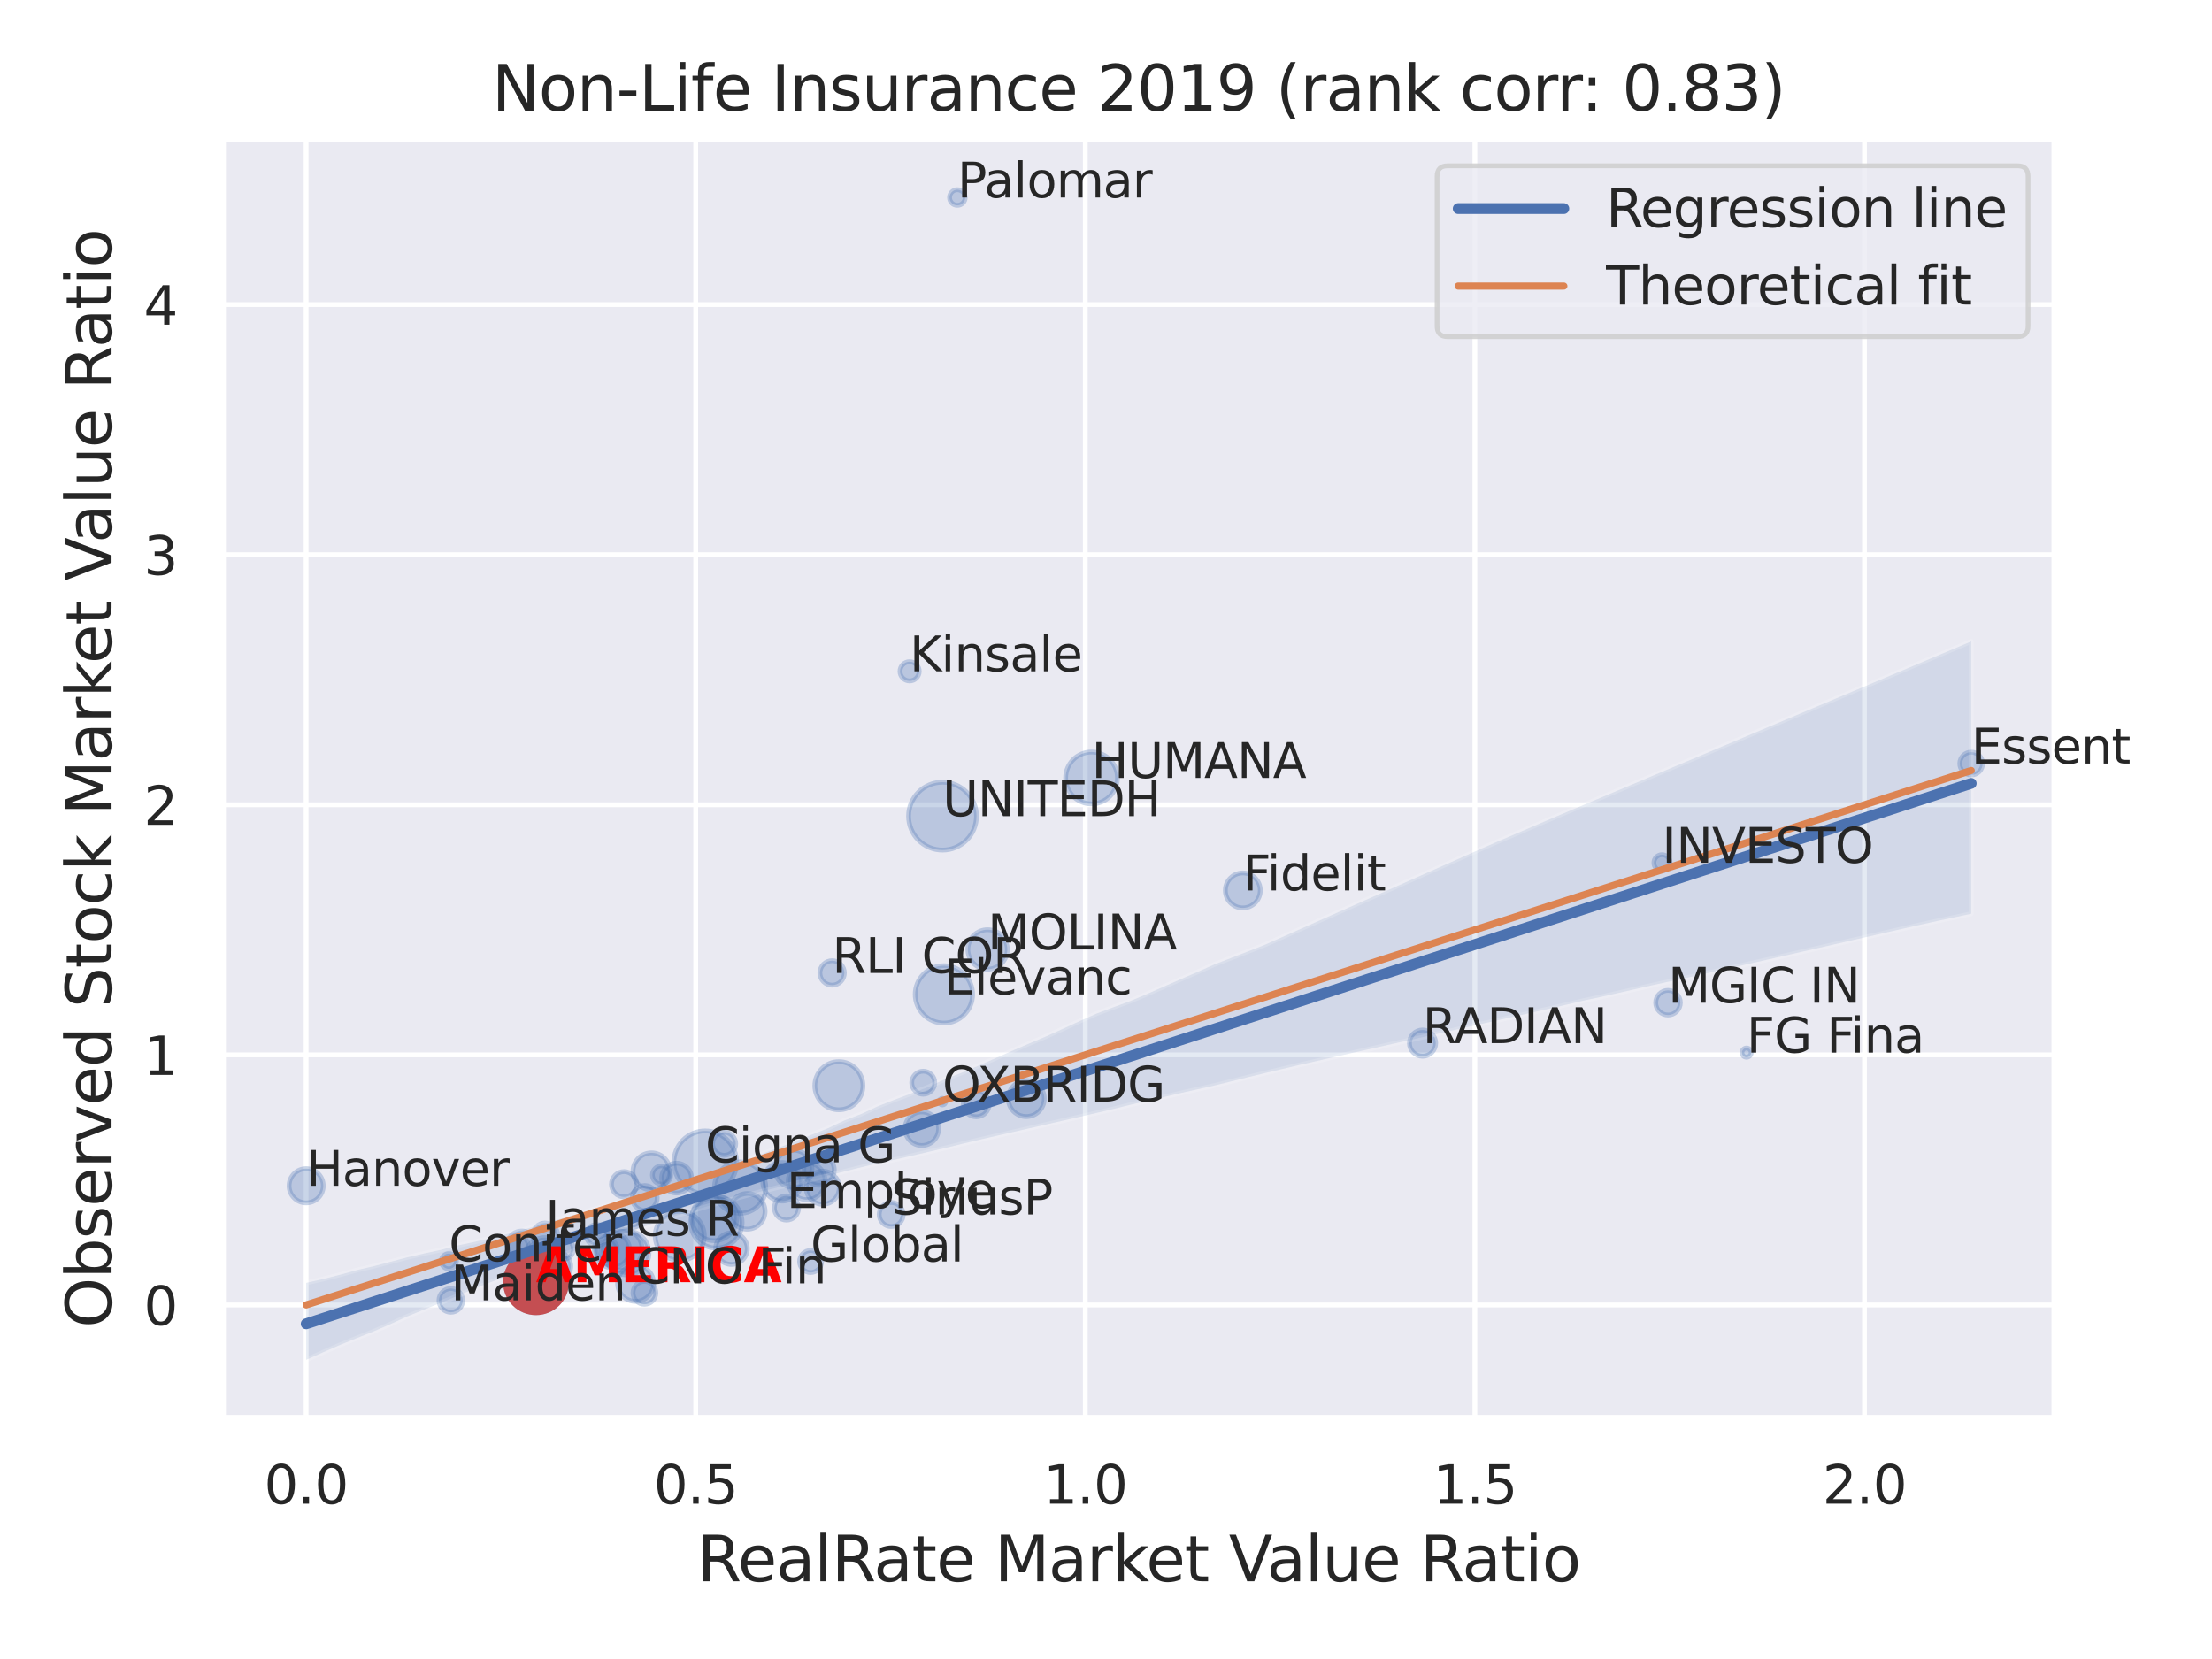 <?xml version="1.0" encoding="utf-8" standalone="no"?>
<!DOCTYPE svg PUBLIC "-//W3C//DTD SVG 1.1//EN"
  "http://www.w3.org/Graphics/SVG/1.1/DTD/svg11.dtd">
<svg xmlns:xlink="http://www.w3.org/1999/xlink" width="460.8pt" height="345.6pt" viewBox="0 0 460.8 345.6" xmlns="http://www.w3.org/2000/svg" version="1.1">
 <defs>
  <style type="text/css">*{stroke-linejoin: round; stroke-linecap: butt}</style>
 </defs>
 <g id="figure_1">
  <g id="patch_1">
   <path d="M 0 345.6 
L 460.8 345.6 
L 460.8 0 
L 0 0 
z
" style="fill: #ffffff"/>
  </g>
  <g id="axes_1">
   <g id="patch_2">
    <path d="M 46.44 295.38 
L 427.983 295.38 
L 427.983 29.04 
L 46.44 29.04 
z
" style="fill: #eaeaf2"/>
   </g>
   <g id="matplotlib.axis_1">
    <g id="xtick_1">
     <g id="line2d_1">
      <path d="M 63.763 295.38 
L 63.763 29.04 
" clip-path="url(#pa95dac8168)" style="fill: none; stroke: #ffffff; stroke-linecap: round"/>
     </g>
     <g id="text_1">
      <!-- 0.0 -->
      <g style="fill: #262626" transform="translate(55.017 313.238) scale(0.11 -0.11)">
       <defs>
        <path id="DejaVuSans-30" d="M 2034 4250 
Q 1547 4250 1301 3770 
Q 1056 3291 1056 2328 
Q 1056 1369 1301 889 
Q 1547 409 2034 409 
Q 2525 409 2770 889 
Q 3016 1369 3016 2328 
Q 3016 3291 2770 3770 
Q 2525 4250 2034 4250 
z
M 2034 4750 
Q 2819 4750 3233 4129 
Q 3647 3509 3647 2328 
Q 3647 1150 3233 529 
Q 2819 -91 2034 -91 
Q 1250 -91 836 529 
Q 422 1150 422 2328 
Q 422 3509 836 4129 
Q 1250 4750 2034 4750 
z
" transform="scale(0.016)"/>
        <path id="DejaVuSans-2e" d="M 684 794 
L 1344 794 
L 1344 0 
L 684 0 
L 684 794 
z
" transform="scale(0.016)"/>
       </defs>
       <use xlink:href="#DejaVuSans-30"/>
       <use xlink:href="#DejaVuSans-2e" x="63.623"/>
       <use xlink:href="#DejaVuSans-30" x="95.41"/>
      </g>
     </g>
    </g>
    <g id="xtick_2">
     <g id="line2d_2">
      <path d="M 144.925 295.38 
L 144.925 29.04 
" clip-path="url(#pa95dac8168)" style="fill: none; stroke: #ffffff; stroke-linecap: round"/>
     </g>
     <g id="text_2">
      <!-- 0.5 -->
      <g style="fill: #262626" transform="translate(136.178 313.238) scale(0.11 -0.11)">
       <defs>
        <path id="DejaVuSans-35" d="M 691 4666 
L 3169 4666 
L 3169 4134 
L 1269 4134 
L 1269 2991 
Q 1406 3038 1543 3061 
Q 1681 3084 1819 3084 
Q 2600 3084 3056 2656 
Q 3513 2228 3513 1497 
Q 3513 744 3044 326 
Q 2575 -91 1722 -91 
Q 1428 -91 1123 -41 
Q 819 9 494 109 
L 494 744 
Q 775 591 1075 516 
Q 1375 441 1709 441 
Q 2250 441 2565 725 
Q 2881 1009 2881 1497 
Q 2881 1984 2565 2268 
Q 2250 2553 1709 2553 
Q 1456 2553 1204 2497 
Q 953 2441 691 2322 
L 691 4666 
z
" transform="scale(0.016)"/>
       </defs>
       <use xlink:href="#DejaVuSans-30"/>
       <use xlink:href="#DejaVuSans-2e" x="63.623"/>
       <use xlink:href="#DejaVuSans-35" x="95.41"/>
      </g>
     </g>
    </g>
    <g id="xtick_3">
     <g id="line2d_3">
      <path d="M 226.086 295.38 
L 226.086 29.04 
" clip-path="url(#pa95dac8168)" style="fill: none; stroke: #ffffff; stroke-linecap: round"/>
     </g>
     <g id="text_3">
      <!-- 1.0 -->
      <g style="fill: #262626" transform="translate(217.339 313.238) scale(0.11 -0.11)">
       <defs>
        <path id="DejaVuSans-31" d="M 794 531 
L 1825 531 
L 1825 4091 
L 703 3866 
L 703 4441 
L 1819 4666 
L 2450 4666 
L 2450 531 
L 3481 531 
L 3481 0 
L 794 0 
L 794 531 
z
" transform="scale(0.016)"/>
       </defs>
       <use xlink:href="#DejaVuSans-31"/>
       <use xlink:href="#DejaVuSans-2e" x="63.623"/>
       <use xlink:href="#DejaVuSans-30" x="95.41"/>
      </g>
     </g>
    </g>
    <g id="xtick_4">
     <g id="line2d_4">
      <path d="M 307.247 295.38 
L 307.247 29.04 
" clip-path="url(#pa95dac8168)" style="fill: none; stroke: #ffffff; stroke-linecap: round"/>
     </g>
     <g id="text_4">
      <!-- 1.5 -->
      <g style="fill: #262626" transform="translate(298.5 313.238) scale(0.11 -0.11)">
       <use xlink:href="#DejaVuSans-31"/>
       <use xlink:href="#DejaVuSans-2e" x="63.623"/>
       <use xlink:href="#DejaVuSans-35" x="95.41"/>
      </g>
     </g>
    </g>
    <g id="xtick_5">
     <g id="line2d_5">
      <path d="M 388.408 295.38 
L 388.408 29.04 
" clip-path="url(#pa95dac8168)" style="fill: none; stroke: #ffffff; stroke-linecap: round"/>
     </g>
     <g id="text_5">
      <!-- 2.0 -->
      <g style="fill: #262626" transform="translate(379.662 313.238) scale(0.11 -0.11)">
       <defs>
        <path id="DejaVuSans-32" d="M 1228 531 
L 3431 531 
L 3431 0 
L 469 0 
L 469 531 
Q 828 903 1448 1529 
Q 2069 2156 2228 2338 
Q 2531 2678 2651 2914 
Q 2772 3150 2772 3378 
Q 2772 3750 2511 3984 
Q 2250 4219 1831 4219 
Q 1534 4219 1204 4116 
Q 875 4013 500 3803 
L 500 4441 
Q 881 4594 1212 4672 
Q 1544 4750 1819 4750 
Q 2544 4750 2975 4387 
Q 3406 4025 3406 3419 
Q 3406 3131 3298 2873 
Q 3191 2616 2906 2266 
Q 2828 2175 2409 1742 
Q 1991 1309 1228 531 
z
" transform="scale(0.016)"/>
       </defs>
       <use xlink:href="#DejaVuSans-32"/>
       <use xlink:href="#DejaVuSans-2e" x="63.623"/>
       <use xlink:href="#DejaVuSans-30" x="95.41"/>
      </g>
     </g>
    </g>
    <g id="text_6">
     <!-- RealRate Market Value Ratio -->
     <g style="fill: #262626" transform="translate(145.225 329.404) scale(0.13 -0.13)">
      <defs>
       <path id="DejaVuSans-52" d="M 2841 2188 
Q 3044 2119 3236 1894 
Q 3428 1669 3622 1275 
L 4263 0 
L 3584 0 
L 2988 1197 
Q 2756 1666 2539 1819 
Q 2322 1972 1947 1972 
L 1259 1972 
L 1259 0 
L 628 0 
L 628 4666 
L 2053 4666 
Q 2853 4666 3247 4331 
Q 3641 3997 3641 3322 
Q 3641 2881 3436 2590 
Q 3231 2300 2841 2188 
z
M 1259 4147 
L 1259 2491 
L 2053 2491 
Q 2509 2491 2742 2702 
Q 2975 2913 2975 3322 
Q 2975 3731 2742 3939 
Q 2509 4147 2053 4147 
L 1259 4147 
z
" transform="scale(0.016)"/>
       <path id="DejaVuSans-65" d="M 3597 1894 
L 3597 1613 
L 953 1613 
Q 991 1019 1311 708 
Q 1631 397 2203 397 
Q 2534 397 2845 478 
Q 3156 559 3463 722 
L 3463 178 
Q 3153 47 2828 -22 
Q 2503 -91 2169 -91 
Q 1331 -91 842 396 
Q 353 884 353 1716 
Q 353 2575 817 3079 
Q 1281 3584 2069 3584 
Q 2775 3584 3186 3129 
Q 3597 2675 3597 1894 
z
M 3022 2063 
Q 3016 2534 2758 2815 
Q 2500 3097 2075 3097 
Q 1594 3097 1305 2825 
Q 1016 2553 972 2059 
L 3022 2063 
z
" transform="scale(0.016)"/>
       <path id="DejaVuSans-61" d="M 2194 1759 
Q 1497 1759 1228 1600 
Q 959 1441 959 1056 
Q 959 750 1161 570 
Q 1363 391 1709 391 
Q 2188 391 2477 730 
Q 2766 1069 2766 1631 
L 2766 1759 
L 2194 1759 
z
M 3341 1997 
L 3341 0 
L 2766 0 
L 2766 531 
Q 2569 213 2275 61 
Q 1981 -91 1556 -91 
Q 1019 -91 701 211 
Q 384 513 384 1019 
Q 384 1609 779 1909 
Q 1175 2209 1959 2209 
L 2766 2209 
L 2766 2266 
Q 2766 2663 2505 2880 
Q 2244 3097 1772 3097 
Q 1472 3097 1187 3025 
Q 903 2953 641 2809 
L 641 3341 
Q 956 3463 1253 3523 
Q 1550 3584 1831 3584 
Q 2591 3584 2966 3190 
Q 3341 2797 3341 1997 
z
" transform="scale(0.016)"/>
       <path id="DejaVuSans-6c" d="M 603 4863 
L 1178 4863 
L 1178 0 
L 603 0 
L 603 4863 
z
" transform="scale(0.016)"/>
       <path id="DejaVuSans-74" d="M 1172 4494 
L 1172 3500 
L 2356 3500 
L 2356 3053 
L 1172 3053 
L 1172 1153 
Q 1172 725 1289 603 
Q 1406 481 1766 481 
L 2356 481 
L 2356 0 
L 1766 0 
Q 1100 0 847 248 
Q 594 497 594 1153 
L 594 3053 
L 172 3053 
L 172 3500 
L 594 3500 
L 594 4494 
L 1172 4494 
z
" transform="scale(0.016)"/>
       <path id="DejaVuSans-20" transform="scale(0.016)"/>
       <path id="DejaVuSans-4d" d="M 628 4666 
L 1569 4666 
L 2759 1491 
L 3956 4666 
L 4897 4666 
L 4897 0 
L 4281 0 
L 4281 4097 
L 3078 897 
L 2444 897 
L 1241 4097 
L 1241 0 
L 628 0 
L 628 4666 
z
" transform="scale(0.016)"/>
       <path id="DejaVuSans-72" d="M 2631 2963 
Q 2534 3019 2420 3045 
Q 2306 3072 2169 3072 
Q 1681 3072 1420 2755 
Q 1159 2438 1159 1844 
L 1159 0 
L 581 0 
L 581 3500 
L 1159 3500 
L 1159 2956 
Q 1341 3275 1631 3429 
Q 1922 3584 2338 3584 
Q 2397 3584 2469 3576 
Q 2541 3569 2628 3553 
L 2631 2963 
z
" transform="scale(0.016)"/>
       <path id="DejaVuSans-6b" d="M 581 4863 
L 1159 4863 
L 1159 1991 
L 2875 3500 
L 3609 3500 
L 1753 1863 
L 3688 0 
L 2938 0 
L 1159 1709 
L 1159 0 
L 581 0 
L 581 4863 
z
" transform="scale(0.016)"/>
       <path id="DejaVuSans-56" d="M 1831 0 
L 50 4666 
L 709 4666 
L 2188 738 
L 3669 4666 
L 4325 4666 
L 2547 0 
L 1831 0 
z
" transform="scale(0.016)"/>
       <path id="DejaVuSans-75" d="M 544 1381 
L 544 3500 
L 1119 3500 
L 1119 1403 
Q 1119 906 1312 657 
Q 1506 409 1894 409 
Q 2359 409 2629 706 
Q 2900 1003 2900 1516 
L 2900 3500 
L 3475 3500 
L 3475 0 
L 2900 0 
L 2900 538 
Q 2691 219 2414 64 
Q 2138 -91 1772 -91 
Q 1169 -91 856 284 
Q 544 659 544 1381 
z
M 1991 3584 
L 1991 3584 
z
" transform="scale(0.016)"/>
       <path id="DejaVuSans-69" d="M 603 3500 
L 1178 3500 
L 1178 0 
L 603 0 
L 603 3500 
z
M 603 4863 
L 1178 4863 
L 1178 4134 
L 603 4134 
L 603 4863 
z
" transform="scale(0.016)"/>
       <path id="DejaVuSans-6f" d="M 1959 3097 
Q 1497 3097 1228 2736 
Q 959 2375 959 1747 
Q 959 1119 1226 758 
Q 1494 397 1959 397 
Q 2419 397 2687 759 
Q 2956 1122 2956 1747 
Q 2956 2369 2687 2733 
Q 2419 3097 1959 3097 
z
M 1959 3584 
Q 2709 3584 3137 3096 
Q 3566 2609 3566 1747 
Q 3566 888 3137 398 
Q 2709 -91 1959 -91 
Q 1206 -91 779 398 
Q 353 888 353 1747 
Q 353 2609 779 3096 
Q 1206 3584 1959 3584 
z
" transform="scale(0.016)"/>
      </defs>
      <use xlink:href="#DejaVuSans-52"/>
      <use xlink:href="#DejaVuSans-65" x="64.982"/>
      <use xlink:href="#DejaVuSans-61" x="126.506"/>
      <use xlink:href="#DejaVuSans-6c" x="187.785"/>
      <use xlink:href="#DejaVuSans-52" x="215.568"/>
      <use xlink:href="#DejaVuSans-61" x="282.801"/>
      <use xlink:href="#DejaVuSans-74" x="344.08"/>
      <use xlink:href="#DejaVuSans-65" x="383.289"/>
      <use xlink:href="#DejaVuSans-20" x="444.812"/>
      <use xlink:href="#DejaVuSans-4d" x="476.6"/>
      <use xlink:href="#DejaVuSans-61" x="562.879"/>
      <use xlink:href="#DejaVuSans-72" x="624.158"/>
      <use xlink:href="#DejaVuSans-6b" x="665.271"/>
      <use xlink:href="#DejaVuSans-65" x="719.557"/>
      <use xlink:href="#DejaVuSans-74" x="781.08"/>
      <use xlink:href="#DejaVuSans-20" x="820.289"/>
      <use xlink:href="#DejaVuSans-56" x="852.076"/>
      <use xlink:href="#DejaVuSans-61" x="912.734"/>
      <use xlink:href="#DejaVuSans-6c" x="974.014"/>
      <use xlink:href="#DejaVuSans-75" x="1001.797"/>
      <use xlink:href="#DejaVuSans-65" x="1065.176"/>
      <use xlink:href="#DejaVuSans-20" x="1126.699"/>
      <use xlink:href="#DejaVuSans-52" x="1158.486"/>
      <use xlink:href="#DejaVuSans-61" x="1225.719"/>
      <use xlink:href="#DejaVuSans-74" x="1286.998"/>
      <use xlink:href="#DejaVuSans-69" x="1326.207"/>
      <use xlink:href="#DejaVuSans-6f" x="1353.99"/>
     </g>
    </g>
   </g>
   <g id="matplotlib.axis_2">
    <g id="ytick_1">
     <g id="line2d_6">
      <path d="M 46.44 271.846 
L 427.983 271.846 
" clip-path="url(#pa95dac8168)" style="fill: none; stroke: #ffffff; stroke-linecap: round"/>
     </g>
     <g id="text_7">
      <!-- 0 -->
      <g style="fill: #262626" transform="translate(29.941 276.025) scale(0.11 -0.11)">
       <use xlink:href="#DejaVuSans-30"/>
      </g>
     </g>
    </g>
    <g id="ytick_2">
     <g id="line2d_7">
      <path d="M 46.44 219.746 
L 427.983 219.746 
" clip-path="url(#pa95dac8168)" style="fill: none; stroke: #ffffff; stroke-linecap: round"/>
     </g>
     <g id="text_8">
      <!-- 1 -->
      <g style="fill: #262626" transform="translate(29.941 223.926) scale(0.11 -0.11)">
       <use xlink:href="#DejaVuSans-31"/>
      </g>
     </g>
    </g>
    <g id="ytick_3">
     <g id="line2d_8">
      <path d="M 46.44 167.647 
L 427.983 167.647 
" clip-path="url(#pa95dac8168)" style="fill: none; stroke: #ffffff; stroke-linecap: round"/>
     </g>
     <g id="text_9">
      <!-- 2 -->
      <g style="fill: #262626" transform="translate(29.941 171.826) scale(0.11 -0.11)">
       <use xlink:href="#DejaVuSans-32"/>
      </g>
     </g>
    </g>
    <g id="ytick_4">
     <g id="line2d_9">
      <path d="M 46.44 115.548 
L 427.983 115.548 
" clip-path="url(#pa95dac8168)" style="fill: none; stroke: #ffffff; stroke-linecap: round"/>
     </g>
     <g id="text_10">
      <!-- 3 -->
      <g style="fill: #262626" transform="translate(29.941 119.727) scale(0.11 -0.11)">
       <defs>
        <path id="DejaVuSans-33" d="M 2597 2516 
Q 3050 2419 3304 2112 
Q 3559 1806 3559 1356 
Q 3559 666 3084 287 
Q 2609 -91 1734 -91 
Q 1441 -91 1130 -33 
Q 819 25 488 141 
L 488 750 
Q 750 597 1062 519 
Q 1375 441 1716 441 
Q 2309 441 2620 675 
Q 2931 909 2931 1356 
Q 2931 1769 2642 2001 
Q 2353 2234 1838 2234 
L 1294 2234 
L 1294 2753 
L 1863 2753 
Q 2328 2753 2575 2939 
Q 2822 3125 2822 3475 
Q 2822 3834 2567 4026 
Q 2313 4219 1838 4219 
Q 1578 4219 1281 4162 
Q 984 4106 628 3988 
L 628 4550 
Q 988 4650 1302 4700 
Q 1616 4750 1894 4750 
Q 2613 4750 3031 4423 
Q 3450 4097 3450 3541 
Q 3450 3153 3228 2886 
Q 3006 2619 2597 2516 
z
" transform="scale(0.016)"/>
       </defs>
       <use xlink:href="#DejaVuSans-33"/>
      </g>
     </g>
    </g>
    <g id="ytick_5">
     <g id="line2d_10">
      <path d="M 46.44 63.449 
L 427.983 63.449 
" clip-path="url(#pa95dac8168)" style="fill: none; stroke: #ffffff; stroke-linecap: round"/>
     </g>
     <g id="text_11">
      <!-- 4 -->
      <g style="fill: #262626" transform="translate(29.941 67.628) scale(0.11 -0.11)">
       <defs>
        <path id="DejaVuSans-34" d="M 2419 4116 
L 825 1625 
L 2419 1625 
L 2419 4116 
z
M 2253 4666 
L 3047 4666 
L 3047 1625 
L 3713 1625 
L 3713 1100 
L 3047 1100 
L 3047 0 
L 2419 0 
L 2419 1100 
L 313 1100 
L 313 1709 
L 2253 4666 
z
" transform="scale(0.016)"/>
       </defs>
       <use xlink:href="#DejaVuSans-34"/>
      </g>
     </g>
    </g>
    <g id="text_12">
     <!-- Observed Stock Market Value Ratio -->
     <g style="fill: #262626" transform="translate(23.238 276.612) rotate(-90) scale(0.13 -0.13)">
      <defs>
       <path id="DejaVuSans-4f" d="M 2522 4238 
Q 1834 4238 1429 3725 
Q 1025 3213 1025 2328 
Q 1025 1447 1429 934 
Q 1834 422 2522 422 
Q 3209 422 3611 934 
Q 4013 1447 4013 2328 
Q 4013 3213 3611 3725 
Q 3209 4238 2522 4238 
z
M 2522 4750 
Q 3503 4750 4090 4092 
Q 4678 3434 4678 2328 
Q 4678 1225 4090 567 
Q 3503 -91 2522 -91 
Q 1538 -91 948 565 
Q 359 1222 359 2328 
Q 359 3434 948 4092 
Q 1538 4750 2522 4750 
z
" transform="scale(0.016)"/>
       <path id="DejaVuSans-62" d="M 3116 1747 
Q 3116 2381 2855 2742 
Q 2594 3103 2138 3103 
Q 1681 3103 1420 2742 
Q 1159 2381 1159 1747 
Q 1159 1113 1420 752 
Q 1681 391 2138 391 
Q 2594 391 2855 752 
Q 3116 1113 3116 1747 
z
M 1159 2969 
Q 1341 3281 1617 3432 
Q 1894 3584 2278 3584 
Q 2916 3584 3314 3078 
Q 3713 2572 3713 1747 
Q 3713 922 3314 415 
Q 2916 -91 2278 -91 
Q 1894 -91 1617 61 
Q 1341 213 1159 525 
L 1159 0 
L 581 0 
L 581 4863 
L 1159 4863 
L 1159 2969 
z
" transform="scale(0.016)"/>
       <path id="DejaVuSans-73" d="M 2834 3397 
L 2834 2853 
Q 2591 2978 2328 3040 
Q 2066 3103 1784 3103 
Q 1356 3103 1142 2972 
Q 928 2841 928 2578 
Q 928 2378 1081 2264 
Q 1234 2150 1697 2047 
L 1894 2003 
Q 2506 1872 2764 1633 
Q 3022 1394 3022 966 
Q 3022 478 2636 193 
Q 2250 -91 1575 -91 
Q 1294 -91 989 -36 
Q 684 19 347 128 
L 347 722 
Q 666 556 975 473 
Q 1284 391 1588 391 
Q 1994 391 2212 530 
Q 2431 669 2431 922 
Q 2431 1156 2273 1281 
Q 2116 1406 1581 1522 
L 1381 1569 
Q 847 1681 609 1914 
Q 372 2147 372 2553 
Q 372 3047 722 3315 
Q 1072 3584 1716 3584 
Q 2034 3584 2315 3537 
Q 2597 3491 2834 3397 
z
" transform="scale(0.016)"/>
       <path id="DejaVuSans-76" d="M 191 3500 
L 800 3500 
L 1894 563 
L 2988 3500 
L 3597 3500 
L 2284 0 
L 1503 0 
L 191 3500 
z
" transform="scale(0.016)"/>
       <path id="DejaVuSans-64" d="M 2906 2969 
L 2906 4863 
L 3481 4863 
L 3481 0 
L 2906 0 
L 2906 525 
Q 2725 213 2448 61 
Q 2172 -91 1784 -91 
Q 1150 -91 751 415 
Q 353 922 353 1747 
Q 353 2572 751 3078 
Q 1150 3584 1784 3584 
Q 2172 3584 2448 3432 
Q 2725 3281 2906 2969 
z
M 947 1747 
Q 947 1113 1208 752 
Q 1469 391 1925 391 
Q 2381 391 2643 752 
Q 2906 1113 2906 1747 
Q 2906 2381 2643 2742 
Q 2381 3103 1925 3103 
Q 1469 3103 1208 2742 
Q 947 2381 947 1747 
z
" transform="scale(0.016)"/>
       <path id="DejaVuSans-53" d="M 3425 4513 
L 3425 3897 
Q 3066 4069 2747 4153 
Q 2428 4238 2131 4238 
Q 1616 4238 1336 4038 
Q 1056 3838 1056 3469 
Q 1056 3159 1242 3001 
Q 1428 2844 1947 2747 
L 2328 2669 
Q 3034 2534 3370 2195 
Q 3706 1856 3706 1288 
Q 3706 609 3251 259 
Q 2797 -91 1919 -91 
Q 1588 -91 1214 -16 
Q 841 59 441 206 
L 441 856 
Q 825 641 1194 531 
Q 1563 422 1919 422 
Q 2459 422 2753 634 
Q 3047 847 3047 1241 
Q 3047 1584 2836 1778 
Q 2625 1972 2144 2069 
L 1759 2144 
Q 1053 2284 737 2584 
Q 422 2884 422 3419 
Q 422 4038 858 4394 
Q 1294 4750 2059 4750 
Q 2388 4750 2728 4690 
Q 3069 4631 3425 4513 
z
" transform="scale(0.016)"/>
       <path id="DejaVuSans-63" d="M 3122 3366 
L 3122 2828 
Q 2878 2963 2633 3030 
Q 2388 3097 2138 3097 
Q 1578 3097 1268 2742 
Q 959 2388 959 1747 
Q 959 1106 1268 751 
Q 1578 397 2138 397 
Q 2388 397 2633 464 
Q 2878 531 3122 666 
L 3122 134 
Q 2881 22 2623 -34 
Q 2366 -91 2075 -91 
Q 1284 -91 818 406 
Q 353 903 353 1747 
Q 353 2603 823 3093 
Q 1294 3584 2113 3584 
Q 2378 3584 2631 3529 
Q 2884 3475 3122 3366 
z
" transform="scale(0.016)"/>
      </defs>
      <use xlink:href="#DejaVuSans-4f"/>
      <use xlink:href="#DejaVuSans-62" x="78.711"/>
      <use xlink:href="#DejaVuSans-73" x="142.188"/>
      <use xlink:href="#DejaVuSans-65" x="194.287"/>
      <use xlink:href="#DejaVuSans-72" x="255.811"/>
      <use xlink:href="#DejaVuSans-76" x="296.924"/>
      <use xlink:href="#DejaVuSans-65" x="356.104"/>
      <use xlink:href="#DejaVuSans-64" x="417.627"/>
      <use xlink:href="#DejaVuSans-20" x="481.104"/>
      <use xlink:href="#DejaVuSans-53" x="512.891"/>
      <use xlink:href="#DejaVuSans-74" x="576.367"/>
      <use xlink:href="#DejaVuSans-6f" x="615.576"/>
      <use xlink:href="#DejaVuSans-63" x="676.758"/>
      <use xlink:href="#DejaVuSans-6b" x="731.738"/>
      <use xlink:href="#DejaVuSans-20" x="789.648"/>
      <use xlink:href="#DejaVuSans-4d" x="821.436"/>
      <use xlink:href="#DejaVuSans-61" x="907.715"/>
      <use xlink:href="#DejaVuSans-72" x="968.994"/>
      <use xlink:href="#DejaVuSans-6b" x="1010.107"/>
      <use xlink:href="#DejaVuSans-65" x="1064.393"/>
      <use xlink:href="#DejaVuSans-74" x="1125.916"/>
      <use xlink:href="#DejaVuSans-20" x="1165.125"/>
      <use xlink:href="#DejaVuSans-56" x="1196.912"/>
      <use xlink:href="#DejaVuSans-61" x="1257.57"/>
      <use xlink:href="#DejaVuSans-6c" x="1318.85"/>
      <use xlink:href="#DejaVuSans-75" x="1346.633"/>
      <use xlink:href="#DejaVuSans-65" x="1410.012"/>
      <use xlink:href="#DejaVuSans-20" x="1471.535"/>
      <use xlink:href="#DejaVuSans-52" x="1503.322"/>
      <use xlink:href="#DejaVuSans-61" x="1570.555"/>
      <use xlink:href="#DejaVuSans-74" x="1631.834"/>
      <use xlink:href="#DejaVuSans-69" x="1671.043"/>
      <use xlink:href="#DejaVuSans-6f" x="1698.826"/>
     </g>
    </g>
   </g>
   <g id="PathCollection_1">
    <path d="M 141.606 262.584 
C 142.964 262.584 144.266 262.044 145.225 261.084 
C 146.185 260.125 146.725 258.822 146.725 257.465 
C 146.725 256.108 146.185 254.806 145.225 253.846 
C 144.266 252.886 142.964 252.347 141.606 252.347 
C 140.249 252.347 138.947 252.886 137.987 253.846 
C 137.027 254.806 136.488 256.108 136.488 257.465 
C 136.488 258.822 137.027 260.125 137.987 261.084 
C 138.947 262.044 140.249 262.584 141.606 262.584 
z
" clip-path="url(#pa95dac8168)" style="fill: #4c72b0; fill-opacity: 0.3; stroke: #4c72b0; stroke-opacity: 0.3"/>
    <path d="M 111.655 273.467 
C 113.343 273.467 114.961 272.797 116.155 271.604 
C 117.348 270.41 118.018 268.792 118.018 267.104 
C 118.018 265.416 117.348 263.798 116.155 262.604 
C 114.961 261.411 113.343 260.74 111.655 260.74 
C 109.967 260.74 108.349 261.411 107.155 262.604 
C 105.962 263.798 105.291 265.416 105.291 267.104 
C 105.291 268.792 105.962 270.41 107.155 271.604 
C 108.349 272.797 109.967 273.467 111.655 273.467 
z
" clip-path="url(#pa95dac8168)" style="fill: #4c72b0; fill-opacity: 0.3; stroke: #4c72b0; stroke-opacity: 0.3"/>
    <path d="M 135.714 247.869 
C 136.736 247.869 137.717 247.463 138.439 246.74 
C 139.162 246.018 139.568 245.037 139.568 244.015 
C 139.568 242.993 139.162 242.013 138.439 241.29 
C 137.717 240.567 136.736 240.161 135.714 240.161 
C 134.692 240.161 133.711 240.567 132.989 241.29 
C 132.266 242.013 131.86 242.993 131.86 244.015 
C 131.86 245.037 132.266 246.018 132.989 246.74 
C 133.711 247.463 134.692 247.869 135.714 247.869 
z
" clip-path="url(#pa95dac8168)" style="fill: #4c72b0; fill-opacity: 0.3; stroke: #4c72b0; stroke-opacity: 0.3"/>
    <path d="M 213.794 232.605 
C 214.789 232.605 215.742 232.21 216.445 231.507 
C 217.149 230.804 217.544 229.85 217.544 228.856 
C 217.544 227.862 217.149 226.908 216.445 226.205 
C 215.742 225.502 214.789 225.107 213.794 225.107 
C 212.8 225.107 211.846 225.502 211.143 226.205 
C 210.44 226.908 210.045 227.862 210.045 228.856 
C 210.045 229.85 210.44 230.804 211.143 231.507 
C 211.846 232.21 212.8 232.605 213.794 232.605 
z
" clip-path="url(#pa95dac8168)" style="fill: #4c72b0; fill-opacity: 0.3; stroke: #4c72b0; stroke-opacity: 0.3"/>
    <path d="M 129.48 264.618 
C 130.623 264.618 131.718 264.164 132.526 263.356 
C 133.334 262.548 133.788 261.452 133.788 260.31 
C 133.788 259.167 133.334 258.072 132.526 257.264 
C 131.718 256.456 130.623 256.002 129.48 256.002 
C 128.338 256.002 127.242 256.456 126.434 257.264 
C 125.626 258.072 125.172 259.167 125.172 260.31 
C 125.172 261.452 125.626 262.548 126.434 263.356 
C 127.242 264.164 128.338 264.618 129.48 264.618 
z
" clip-path="url(#pa95dac8168)" style="fill: #4c72b0; fill-opacity: 0.3; stroke: #4c72b0; stroke-opacity: 0.3"/>
    <path d="M 227.39 167.46 
C 228.822 167.46 230.196 166.891 231.209 165.878 
C 232.222 164.865 232.791 163.491 232.791 162.059 
C 232.791 160.626 232.222 159.252 231.209 158.239 
C 230.196 157.226 228.822 156.657 227.39 156.657 
C 225.957 156.657 224.583 157.226 223.57 158.239 
C 222.557 159.252 221.988 160.626 221.988 162.059 
C 221.988 163.491 222.557 164.865 223.57 165.878 
C 224.583 166.891 225.957 167.46 227.39 167.46 
z
" clip-path="url(#pa95dac8168)" style="fill: #4c72b0; fill-opacity: 0.3; stroke: #4c72b0; stroke-opacity: 0.3"/>
    <path d="M 130.615 265.583 
C 131.831 265.583 132.996 265.101 133.855 264.241 
C 134.714 263.382 135.197 262.217 135.197 261.002 
C 135.197 259.786 134.714 258.621 133.855 257.762 
C 132.996 256.903 131.831 256.42 130.615 256.42 
C 129.4 256.42 128.235 256.903 127.376 257.762 
C 126.517 258.621 126.034 259.786 126.034 261.002 
C 126.034 262.217 126.517 263.382 127.376 264.241 
C 128.235 265.101 129.4 265.583 130.615 265.583 
z
" clip-path="url(#pa95dac8168)" style="fill: #4c72b0; fill-opacity: 0.3; stroke: #4c72b0; stroke-opacity: 0.3"/>
    <path d="M 170.617 246.903 
C 171.459 246.903 172.267 246.568 172.863 245.973 
C 173.458 245.377 173.793 244.569 173.793 243.727 
C 173.793 242.884 173.458 242.076 172.863 241.481 
C 172.267 240.885 171.459 240.551 170.617 240.551 
C 169.775 240.551 168.967 240.885 168.371 241.481 
C 167.775 242.076 167.441 242.884 167.441 243.727 
C 167.441 244.569 167.775 245.377 168.371 245.973 
C 168.967 246.568 169.775 246.903 170.617 246.903 
z
" clip-path="url(#pa95dac8168)" style="fill: #4c72b0; fill-opacity: 0.3; stroke: #4c72b0; stroke-opacity: 0.3"/>
    <path d="M 155.668 256.058 
C 156.653 256.058 157.597 255.667 158.293 254.971 
C 158.989 254.275 159.38 253.331 159.38 252.346 
C 159.38 251.362 158.989 250.418 158.293 249.722 
C 157.597 249.025 156.653 248.634 155.668 248.634 
C 154.684 248.634 153.74 249.025 153.044 249.722 
C 152.348 250.418 151.956 251.362 151.956 252.346 
C 151.956 253.331 152.348 254.275 153.044 254.971 
C 153.74 255.667 154.684 256.058 155.668 256.058 
z
" clip-path="url(#pa95dac8168)" style="fill: #4c72b0; fill-opacity: 0.3; stroke: #4c72b0; stroke-opacity: 0.3"/>
    <path d="M 174.755 231.188 
C 176.084 231.188 177.36 230.66 178.3 229.72 
C 179.24 228.78 179.768 227.504 179.768 226.175 
C 179.768 224.845 179.24 223.57 178.3 222.63 
C 177.36 221.69 176.084 221.162 174.755 221.162 
C 173.425 221.162 172.15 221.69 171.21 222.63 
C 170.27 223.57 169.742 224.845 169.742 226.175 
C 169.742 227.504 170.27 228.78 171.21 229.72 
C 172.15 230.66 173.425 231.188 174.755 231.188 
z
" clip-path="url(#pa95dac8168)" style="fill: #4c72b0; fill-opacity: 0.3; stroke: #4c72b0; stroke-opacity: 0.3"/>
    <path d="M 173.347 205.229 
C 174.024 205.229 174.672 204.96 175.15 204.482 
C 175.629 204.004 175.897 203.355 175.897 202.679 
C 175.897 202.003 175.629 201.354 175.15 200.876 
C 174.672 200.397 174.024 200.129 173.347 200.129 
C 172.671 200.129 172.022 200.397 171.544 200.876 
C 171.066 201.354 170.797 202.003 170.797 202.679 
C 170.797 203.355 171.066 204.004 171.544 204.482 
C 172.022 204.96 172.671 205.229 173.347 205.229 
z
" clip-path="url(#pa95dac8168)" style="fill: #4c72b0; fill-opacity: 0.3; stroke: #4c72b0; stroke-opacity: 0.3"/>
    <path d="M 203.375 232.647 
C 204.091 232.647 204.778 232.363 205.285 231.856 
C 205.791 231.35 206.076 230.663 206.076 229.946 
C 206.076 229.23 205.791 228.543 205.285 228.036 
C 204.778 227.53 204.091 227.245 203.375 227.245 
C 202.659 227.245 201.971 227.53 201.465 228.036 
C 200.958 228.543 200.674 229.23 200.674 229.946 
C 200.674 230.663 200.958 231.35 201.465 231.856 
C 201.971 232.363 202.659 232.647 203.375 232.647 
z
" clip-path="url(#pa95dac8168)" style="fill: #4c72b0; fill-opacity: 0.3; stroke: #4c72b0; stroke-opacity: 0.3"/>
    <path d="M 131.97 255.691 
C 132.315 255.691 132.646 255.554 132.89 255.309 
C 133.134 255.065 133.272 254.734 133.272 254.389 
C 133.272 254.043 133.134 253.712 132.89 253.468 
C 132.646 253.224 132.315 253.086 131.97 253.086 
C 131.624 253.086 131.293 253.224 131.049 253.468 
C 130.805 253.712 130.667 254.043 130.667 254.389 
C 130.667 254.734 130.805 255.065 131.049 255.309 
C 131.293 255.554 131.624 255.691 131.97 255.691 
z
" clip-path="url(#pa95dac8168)" style="fill: #4c72b0; fill-opacity: 0.3; stroke: #4c72b0; stroke-opacity: 0.3"/>
    <path d="M 134.312 252.161 
C 135 252.161 135.66 251.888 136.147 251.401 
C 136.633 250.914 136.907 250.254 136.907 249.566 
C 136.907 248.878 136.633 248.218 136.147 247.732 
C 135.66 247.245 135 246.972 134.312 246.972 
C 133.624 246.972 132.964 247.245 132.477 247.732 
C 131.991 248.218 131.717 248.878 131.717 249.566 
C 131.717 250.254 131.991 250.914 132.477 251.401 
C 132.964 251.888 133.624 252.161 134.312 252.161 
z
" clip-path="url(#pa95dac8168)" style="fill: #4c72b0; fill-opacity: 0.3; stroke: #4c72b0; stroke-opacity: 0.3"/>
    <path d="M 140.946 248.53 
C 141.769 248.53 142.559 248.202 143.142 247.62 
C 143.724 247.038 144.051 246.248 144.051 245.424 
C 144.051 244.6 143.724 243.81 143.142 243.228 
C 142.559 242.646 141.769 242.318 140.946 242.318 
C 140.122 242.318 139.332 242.646 138.75 243.228 
C 138.167 243.81 137.84 244.6 137.84 245.424 
C 137.84 246.248 138.167 247.038 138.75 247.62 
C 139.332 248.202 140.122 248.53 140.946 248.53 
z
" clip-path="url(#pa95dac8168)" style="fill: #4c72b0; fill-opacity: 0.3; stroke: #4c72b0; stroke-opacity: 0.3"/>
    <path d="M 346.224 181.42 
C 346.671 181.42 347.1 181.242 347.416 180.926 
C 347.732 180.61 347.91 180.181 347.91 179.733 
C 347.91 179.286 347.732 178.857 347.416 178.541 
C 347.1 178.225 346.671 178.047 346.224 178.047 
C 345.776 178.047 345.347 178.225 345.031 178.541 
C 344.715 178.857 344.537 179.286 344.537 179.733 
C 344.537 180.181 344.715 180.61 345.031 180.926 
C 345.347 181.242 345.776 181.42 346.224 181.42 
z
" clip-path="url(#pa95dac8168)" style="fill: #4c72b0; fill-opacity: 0.3; stroke: #4c72b0; stroke-opacity: 0.3"/>
    <path d="M 196.344 177.086 
C 198.22 177.086 200.018 176.341 201.344 175.015 
C 202.67 173.689 203.416 171.89 203.416 170.015 
C 203.416 168.139 202.67 166.341 201.344 165.015 
C 200.018 163.689 198.22 162.943 196.344 162.943 
C 194.469 162.943 192.67 163.689 191.344 165.015 
C 190.018 166.341 189.273 168.139 189.273 170.015 
C 189.273 171.89 190.018 173.689 191.344 175.015 
C 192.67 176.341 194.469 177.086 196.344 177.086 
z
" clip-path="url(#pa95dac8168)" style="fill: #4c72b0; fill-opacity: 0.3; stroke: #4c72b0; stroke-opacity: 0.3"/>
    <path d="M 134.251 271.703 
C 134.884 271.703 135.491 271.452 135.938 271.004 
C 136.386 270.557 136.637 269.95 136.637 269.317 
C 136.637 268.684 136.386 268.077 135.938 267.63 
C 135.491 267.182 134.884 266.931 134.251 266.931 
C 133.618 266.931 133.011 267.182 132.564 267.63 
C 132.116 268.077 131.865 268.684 131.865 269.317 
C 131.865 269.95 132.116 270.557 132.564 271.004 
C 133.011 271.452 133.618 271.703 134.251 271.703 
z
" clip-path="url(#pa95dac8168)" style="fill: #4c72b0; fill-opacity: 0.3; stroke: #4c72b0; stroke-opacity: 0.3"/>
    <path d="M 107.889 261.877 
C 108.474 261.877 109.035 261.644 109.448 261.231 
C 109.862 260.817 110.095 260.256 110.095 259.671 
C 110.095 259.086 109.862 258.525 109.448 258.111 
C 109.035 257.698 108.474 257.465 107.889 257.465 
C 107.304 257.465 106.743 257.698 106.329 258.111 
C 105.915 258.525 105.683 259.086 105.683 259.671 
C 105.683 260.256 105.915 260.817 106.329 261.231 
C 106.743 261.644 107.304 261.877 107.889 261.877 
z
" clip-path="url(#pa95dac8168)" style="fill: #4c72b0; fill-opacity: 0.3; stroke: #4c72b0; stroke-opacity: 0.3"/>
    <path d="M 115.855 266.843 
C 116.663 266.843 117.437 266.522 118.008 265.951 
C 118.579 265.38 118.9 264.605 118.9 263.797 
C 118.9 262.99 118.579 262.215 118.008 261.644 
C 117.437 261.073 116.663 260.752 115.855 260.752 
C 115.047 260.752 114.273 261.073 113.702 261.644 
C 113.131 262.215 112.81 262.99 112.81 263.797 
C 112.81 264.605 113.131 265.38 113.702 265.951 
C 114.273 266.522 115.047 266.843 115.855 266.843 
z
" clip-path="url(#pa95dac8168)" style="fill: #4c72b0; fill-opacity: 0.3; stroke: #4c72b0; stroke-opacity: 0.3"/>
    <path d="M 171.392 250.873 
C 172.306 250.873 173.183 250.51 173.829 249.863 
C 174.475 249.217 174.838 248.341 174.838 247.427 
C 174.838 246.513 174.475 245.636 173.829 244.99 
C 173.183 244.343 172.306 243.98 171.392 243.98 
C 170.478 243.98 169.601 244.343 168.955 244.99 
C 168.309 245.636 167.946 246.513 167.946 247.427 
C 167.946 248.341 168.309 249.217 168.955 249.863 
C 169.601 250.51 170.478 250.873 171.392 250.873 
z
" clip-path="url(#pa95dac8168)" style="fill: #4c72b0; fill-opacity: 0.3; stroke: #4c72b0; stroke-opacity: 0.3"/>
    <path d="M 148.783 258.451 
C 150.027 258.451 151.22 257.957 152.099 257.078 
C 152.978 256.198 153.472 255.006 153.472 253.762 
C 153.472 252.519 152.978 251.326 152.099 250.447 
C 151.22 249.568 150.027 249.074 148.783 249.074 
C 147.54 249.074 146.347 249.568 145.468 250.447 
C 144.589 251.326 144.095 252.519 144.095 253.762 
C 144.095 255.006 144.589 256.198 145.468 257.078 
C 146.347 257.957 147.54 258.451 148.783 258.451 
z
" clip-path="url(#pa95dac8168)" style="fill: #4c72b0; fill-opacity: 0.3; stroke: #4c72b0; stroke-opacity: 0.3"/>
    <path d="M 347.479 211.448 
C 348.16 211.448 348.814 211.178 349.295 210.696 
C 349.777 210.214 350.048 209.561 350.048 208.879 
C 350.048 208.198 349.777 207.544 349.295 207.062 
C 348.814 206.581 348.16 206.31 347.479 206.31 
C 346.797 206.31 346.144 206.581 345.662 207.062 
C 345.18 207.544 344.909 208.198 344.909 208.879 
C 344.909 209.561 345.18 210.214 345.662 210.696 
C 346.144 211.178 346.797 211.448 347.479 211.448 
z
" clip-path="url(#pa95dac8168)" style="fill: #4c72b0; fill-opacity: 0.3; stroke: #4c72b0; stroke-opacity: 0.3"/>
    <path d="M 296.35 220.036 
C 297.076 220.036 297.773 219.748 298.286 219.234 
C 298.799 218.721 299.088 218.025 299.088 217.299 
C 299.088 216.573 298.799 215.876 298.286 215.363 
C 297.773 214.85 297.076 214.561 296.35 214.561 
C 295.624 214.561 294.928 214.85 294.415 215.363 
C 293.901 215.876 293.613 216.573 293.613 217.299 
C 293.613 218.025 293.901 218.721 294.415 219.234 
C 294.928 219.748 295.624 220.036 296.35 220.036 
z
" clip-path="url(#pa95dac8168)" style="fill: #4c72b0; fill-opacity: 0.3; stroke: #4c72b0; stroke-opacity: 0.3"/>
    <path d="M 150.853 240.679 
C 151.493 240.679 152.107 240.425 152.559 239.972 
C 153.012 239.52 153.266 238.906 153.266 238.266 
C 153.266 237.626 153.012 237.012 152.559 236.559 
C 152.107 236.107 151.493 235.852 150.853 235.852 
C 150.213 235.852 149.599 236.107 149.146 236.559 
C 148.693 237.012 148.439 237.626 148.439 238.266 
C 148.439 238.906 148.693 239.52 149.146 239.972 
C 149.599 240.425 150.213 240.679 150.853 240.679 
z
" clip-path="url(#pa95dac8168)" style="fill: #4c72b0; fill-opacity: 0.3; stroke: #4c72b0; stroke-opacity: 0.3"/>
    <path d="M 154.18 252.743 
C 155.598 252.743 156.959 252.179 157.962 251.176 
C 158.965 250.173 159.528 248.813 159.528 247.394 
C 159.528 245.976 158.965 244.615 157.962 243.612 
C 156.959 242.61 155.598 242.046 154.18 242.046 
C 152.761 242.046 151.401 242.61 150.398 243.612 
C 149.395 244.615 148.832 245.976 148.832 247.394 
C 148.832 248.813 149.395 250.173 150.398 251.176 
C 151.401 252.179 152.761 252.743 154.18 252.743 
z
" clip-path="url(#pa95dac8168)" style="fill: #4c72b0; fill-opacity: 0.3; stroke: #4c72b0; stroke-opacity: 0.3"/>
    <path d="M 149.231 260.005 
C 150.651 260.005 152.014 259.441 153.018 258.436 
C 154.023 257.432 154.587 256.069 154.587 254.649 
C 154.587 253.228 154.023 251.866 153.018 250.861 
C 152.014 249.857 150.651 249.292 149.231 249.292 
C 147.81 249.292 146.448 249.857 145.443 250.861 
C 144.439 251.866 143.874 253.228 143.874 254.649 
C 143.874 256.069 144.439 257.432 145.443 258.436 
C 146.448 259.441 147.81 260.005 149.231 260.005 
z
" clip-path="url(#pa95dac8168)" style="fill: #4c72b0; fill-opacity: 0.3; stroke: #4c72b0; stroke-opacity: 0.3"/>
    <path d="M 63.783 250.581 
C 64.728 250.581 65.634 250.206 66.302 249.538 
C 66.97 248.87 67.345 247.963 67.345 247.019 
C 67.345 246.074 66.97 245.168 66.302 244.5 
C 65.634 243.832 64.728 243.456 63.783 243.456 
C 62.838 243.456 61.932 243.832 61.264 244.5 
C 60.596 245.168 60.221 246.074 60.221 247.019 
C 60.221 247.963 60.596 248.87 61.264 249.538 
C 61.932 250.206 62.838 250.581 63.783 250.581 
z
" clip-path="url(#pa95dac8168)" style="fill: #4c72b0; fill-opacity: 0.3; stroke: #4c72b0; stroke-opacity: 0.3"/>
    <path d="M 165.272 247.343 
C 166.299 247.343 167.284 246.935 168.011 246.208 
C 168.737 245.482 169.145 244.496 169.145 243.469 
C 169.145 242.442 168.737 241.456 168.011 240.73 
C 167.284 240.003 166.299 239.595 165.272 239.595 
C 164.244 239.595 163.259 240.003 162.532 240.73 
C 161.806 241.456 161.398 242.442 161.398 243.469 
C 161.398 244.496 161.806 245.482 162.532 246.208 
C 163.259 246.935 164.244 247.343 165.272 247.343 
z
" clip-path="url(#pa95dac8168)" style="fill: #4c72b0; fill-opacity: 0.3; stroke: #4c72b0; stroke-opacity: 0.3"/>
    <path d="M 111.119 268.473 
C 112.266 268.473 113.366 268.018 114.177 267.207 
C 114.988 266.396 115.443 265.296 115.443 264.149 
C 115.443 263.002 114.988 261.902 114.177 261.091 
C 113.366 260.281 112.266 259.825 111.119 259.825 
C 109.972 259.825 108.872 260.281 108.062 261.091 
C 107.251 261.902 106.795 263.002 106.795 264.149 
C 106.795 265.296 107.251 266.396 108.062 267.207 
C 108.872 268.018 109.972 268.473 111.119 268.473 
z
" clip-path="url(#pa95dac8168)" style="fill: #4c72b0; fill-opacity: 0.3; stroke: #4c72b0; stroke-opacity: 0.3"/>
    <path d="M 117.325 262.349 
C 117.888 262.349 118.429 262.125 118.827 261.727 
C 119.225 261.328 119.449 260.788 119.449 260.225 
C 119.449 259.662 119.225 259.122 118.827 258.723 
C 118.429 258.325 117.888 258.101 117.325 258.101 
C 116.762 258.101 116.222 258.325 115.823 258.723 
C 115.425 259.122 115.201 259.662 115.201 260.225 
C 115.201 260.788 115.425 261.328 115.823 261.727 
C 116.222 262.125 116.762 262.349 117.325 262.349 
z
" clip-path="url(#pa95dac8168)" style="fill: #4c72b0; fill-opacity: 0.3; stroke: #4c72b0; stroke-opacity: 0.3"/>
    <path d="M 108.695 262.579 
C 109.509 262.579 110.289 262.256 110.865 261.681 
C 111.44 261.105 111.763 260.325 111.763 259.511 
C 111.763 258.697 111.44 257.917 110.865 257.341 
C 110.289 256.766 109.509 256.443 108.695 256.443 
C 107.881 256.443 107.101 256.766 106.525 257.341 
C 105.95 257.917 105.627 258.697 105.627 259.511 
C 105.627 260.325 105.95 261.105 106.525 261.681 
C 107.101 262.256 107.881 262.579 108.695 262.579 
z
" clip-path="url(#pa95dac8168)" style="fill: #4c72b0; fill-opacity: 0.3; stroke: #4c72b0; stroke-opacity: 0.3"/>
    <path d="M 168.059 249.912 
C 169.082 249.912 170.065 249.505 170.788 248.781 
C 171.512 248.057 171.919 247.075 171.919 246.052 
C 171.919 245.028 171.512 244.046 170.788 243.322 
C 170.065 242.598 169.082 242.191 168.059 242.191 
C 167.035 242.191 166.053 242.598 165.329 243.322 
C 164.605 244.046 164.198 245.028 164.198 246.052 
C 164.198 247.075 164.605 248.057 165.329 248.781 
C 166.053 249.505 167.035 249.912 168.059 249.912 
z
" clip-path="url(#pa95dac8168)" style="fill: #4c72b0; fill-opacity: 0.3; stroke: #4c72b0; stroke-opacity: 0.3"/>
    <path d="M 162.917 250.203 
C 163.981 250.203 165.002 249.78 165.755 249.028 
C 166.507 248.275 166.93 247.254 166.93 246.189 
C 166.93 245.125 166.507 244.104 165.755 243.351 
C 165.002 242.599 163.981 242.176 162.917 242.176 
C 161.852 242.176 160.831 242.599 160.078 243.351 
C 159.326 244.104 158.903 245.125 158.903 246.189 
C 158.903 247.254 159.326 248.275 160.078 249.028 
C 160.831 249.78 161.852 250.203 162.917 250.203 
z
" clip-path="url(#pa95dac8168)" style="fill: #4c72b0; fill-opacity: 0.3; stroke: #4c72b0; stroke-opacity: 0.3"/>
    <path d="M 130.006 249.336 
C 130.705 249.336 131.374 249.059 131.868 248.565 
C 132.362 248.071 132.639 247.401 132.639 246.703 
C 132.639 246.005 132.362 245.335 131.868 244.841 
C 131.374 244.348 130.705 244.07 130.006 244.07 
C 129.308 244.07 128.638 244.348 128.145 244.841 
C 127.651 245.335 127.373 246.005 127.373 246.703 
C 127.373 247.401 127.651 248.071 128.145 248.565 
C 128.638 249.059 129.308 249.336 130.006 249.336 
z
" clip-path="url(#pa95dac8168)" style="fill: #4c72b0; fill-opacity: 0.3; stroke: #4c72b0; stroke-opacity: 0.3"/>
    <path d="M 196.629 213.128 
C 198.214 213.128 199.734 212.498 200.855 211.377 
C 201.976 210.257 202.606 208.736 202.606 207.151 
C 202.606 205.566 201.976 204.046 200.855 202.925 
C 199.734 201.804 198.214 201.174 196.629 201.174 
C 195.044 201.174 193.523 201.804 192.402 202.925 
C 191.281 204.046 190.652 205.566 190.652 207.151 
C 190.652 208.736 191.281 210.257 192.402 211.377 
C 193.523 212.498 195.044 213.128 196.629 213.128 
z
" clip-path="url(#pa95dac8168)" style="fill: #4c72b0; fill-opacity: 0.3; stroke: #4c72b0; stroke-opacity: 0.3"/>
    <path d="M 192.324 227.95 
C 192.961 227.95 193.571 227.697 194.021 227.247 
C 194.471 226.797 194.724 226.187 194.724 225.55 
C 194.724 224.914 194.471 224.303 194.021 223.853 
C 193.571 223.403 192.961 223.15 192.324 223.15 
C 191.688 223.15 191.077 223.403 190.627 223.853 
C 190.177 224.303 189.924 224.914 189.924 225.55 
C 189.924 226.187 190.177 226.797 190.627 227.247 
C 191.077 227.697 191.688 227.95 192.324 227.95 
z
" clip-path="url(#pa95dac8168)" style="fill: #4c72b0; fill-opacity: 0.3; stroke: #4c72b0; stroke-opacity: 0.3"/>
    <path d="M 205.73 201.901 
C 206.821 201.901 207.867 201.468 208.639 200.697 
C 209.41 199.925 209.843 198.879 209.843 197.788 
C 209.843 196.697 209.41 195.651 208.639 194.879 
C 207.867 194.108 206.821 193.675 205.73 193.675 
C 204.639 193.675 203.593 194.108 202.822 194.879 
C 202.05 195.651 201.617 196.697 201.617 197.788 
C 201.617 198.879 202.05 199.925 202.822 200.697 
C 203.593 201.468 204.639 201.901 205.73 201.901 
z
" clip-path="url(#pa95dac8168)" style="fill: #4c72b0; fill-opacity: 0.3; stroke: #4c72b0; stroke-opacity: 0.3"/>
    <path d="M 127.491 264.083 
C 128.467 264.083 129.403 263.696 130.093 263.006 
C 130.783 262.316 131.171 261.38 131.171 260.404 
C 131.171 259.428 130.783 258.493 130.093 257.803 
C 129.403 257.113 128.467 256.725 127.491 256.725 
C 126.516 256.725 125.58 257.113 124.89 257.803 
C 124.2 258.493 123.812 259.428 123.812 260.404 
C 123.812 261.38 124.2 262.316 124.89 263.006 
C 125.58 263.696 126.516 264.083 127.491 264.083 
z
" clip-path="url(#pa95dac8168)" style="fill: #4c72b0; fill-opacity: 0.3; stroke: #4c72b0; stroke-opacity: 0.3"/>
    <path d="M 132.409 271.104 
C 133.404 271.104 134.359 270.709 135.062 270.005 
C 135.766 269.302 136.161 268.347 136.161 267.352 
C 136.161 266.357 135.766 265.403 135.062 264.699 
C 134.359 263.995 133.404 263.6 132.409 263.6 
C 131.414 263.6 130.46 263.995 129.756 264.699 
C 129.052 265.403 128.657 266.357 128.657 267.352 
C 128.657 268.347 129.052 269.302 129.756 270.005 
C 130.46 270.709 131.414 271.104 132.409 271.104 
z
" clip-path="url(#pa95dac8168)" style="fill: #4c72b0; fill-opacity: 0.3; stroke: #4c72b0; stroke-opacity: 0.3"/>
    <path d="M 113.479 266.178 
C 114.587 266.178 115.65 265.738 116.433 264.954 
C 117.217 264.171 117.657 263.108 117.657 262 
C 117.657 260.892 117.217 259.829 116.433 259.045 
C 115.65 258.262 114.587 257.822 113.479 257.822 
C 112.371 257.822 111.308 258.262 110.525 259.045 
C 109.741 259.829 109.301 260.892 109.301 262 
C 109.301 263.108 109.741 264.171 110.525 264.954 
C 111.308 265.738 112.371 266.178 113.479 266.178 
z
" clip-path="url(#pa95dac8168)" style="fill: #4c72b0; fill-opacity: 0.3; stroke: #4c72b0; stroke-opacity: 0.3"/>
    <path d="M 258.904 189.135 
C 259.87 189.135 260.797 188.751 261.48 188.067 
C 262.163 187.384 262.547 186.457 262.547 185.491 
C 262.547 184.525 262.163 183.598 261.48 182.915 
C 260.797 182.232 259.87 181.848 258.904 181.848 
C 257.938 181.848 257.011 182.232 256.328 182.915 
C 255.644 183.598 255.261 184.525 255.261 185.491 
C 255.261 186.457 255.644 187.384 256.328 188.067 
C 257.011 188.751 257.938 189.135 258.904 189.135 
z
" clip-path="url(#pa95dac8168)" style="fill: #4c72b0; fill-opacity: 0.3; stroke: #4c72b0; stroke-opacity: 0.3"/>
    <path d="M 152.386 263.403 
C 153.259 263.403 154.095 263.056 154.712 262.439 
C 155.329 261.822 155.675 260.986 155.675 260.114 
C 155.675 259.241 155.329 258.405 154.712 257.788 
C 154.095 257.171 153.259 256.824 152.386 256.824 
C 151.514 256.824 150.677 257.171 150.061 257.788 
C 149.444 258.405 149.097 259.241 149.097 260.114 
C 149.097 260.986 149.444 261.822 150.061 262.439 
C 150.677 263.056 151.514 263.403 152.386 263.403 
z
" clip-path="url(#pa95dac8168)" style="fill: #4c72b0; fill-opacity: 0.3; stroke: #4c72b0; stroke-opacity: 0.3"/>
    <path d="M 163.835 254.167 
C 164.505 254.167 165.146 253.901 165.619 253.428 
C 166.093 252.955 166.358 252.313 166.358 251.644 
C 166.358 250.975 166.093 250.333 165.619 249.86 
C 165.146 249.386 164.505 249.121 163.835 249.121 
C 163.166 249.121 162.525 249.386 162.051 249.86 
C 161.578 250.333 161.312 250.975 161.312 251.644 
C 161.312 252.313 161.578 252.955 162.051 253.428 
C 162.525 253.901 163.166 254.167 163.835 254.167 
z
" clip-path="url(#pa95dac8168)" style="fill: #4c72b0; fill-opacity: 0.3; stroke: #4c72b0; stroke-opacity: 0.3"/>
    <path d="M 124.322 259.499 
C 124.907 259.499 125.467 259.267 125.881 258.853 
C 126.294 258.44 126.526 257.879 126.526 257.295 
C 126.526 256.711 126.294 256.15 125.881 255.737 
C 125.467 255.324 124.907 255.091 124.322 255.091 
C 123.738 255.091 123.177 255.324 122.764 255.737 
C 122.351 256.15 122.119 256.711 122.119 257.295 
C 122.119 257.879 122.351 258.44 122.764 258.853 
C 123.177 259.267 123.738 259.499 124.322 259.499 
z
" clip-path="url(#pa95dac8168)" style="fill: #4c72b0; fill-opacity: 0.3; stroke: #4c72b0; stroke-opacity: 0.3"/>
    <path d="M 137.822 246.691 
C 138.329 246.691 138.815 246.49 139.174 246.131 
C 139.532 245.772 139.734 245.286 139.734 244.779 
C 139.734 244.272 139.532 243.785 139.174 243.427 
C 138.815 243.068 138.329 242.866 137.822 242.866 
C 137.314 242.866 136.828 243.068 136.469 243.427 
C 136.111 243.785 135.909 244.272 135.909 244.779 
C 135.909 245.286 136.111 245.772 136.469 246.131 
C 136.828 246.49 137.314 246.691 137.822 246.691 
z
" clip-path="url(#pa95dac8168)" style="fill: #4c72b0; fill-opacity: 0.3; stroke: #4c72b0; stroke-opacity: 0.3"/>
    <path d="M 93.919 273.368 
C 94.576 273.368 95.206 273.107 95.67 272.643 
C 96.135 272.178 96.396 271.548 96.396 270.891 
C 96.396 270.234 96.135 269.604 95.67 269.14 
C 95.206 268.676 94.576 268.415 93.919 268.415 
C 93.262 268.415 92.632 268.676 92.168 269.14 
C 91.703 269.604 91.442 270.234 91.442 270.891 
C 91.442 271.548 91.703 272.178 92.168 272.643 
C 92.632 273.107 93.262 273.368 93.919 273.368 
z
" clip-path="url(#pa95dac8168)" style="fill: #4c72b0; fill-opacity: 0.3; stroke: #4c72b0; stroke-opacity: 0.3"/>
    <path d="M 410.64 161.442 
C 411.271 161.442 411.876 161.191 412.323 160.745 
C 412.769 160.299 413.02 159.693 413.02 159.062 
C 413.02 158.431 412.769 157.826 412.323 157.38 
C 411.876 156.933 411.271 156.683 410.64 156.683 
C 410.009 156.683 409.403 156.933 408.957 157.38 
C 408.511 157.826 408.26 158.431 408.26 159.062 
C 408.26 159.693 408.511 160.299 408.957 160.745 
C 409.403 161.191 410.009 161.442 410.64 161.442 
z
" clip-path="url(#pa95dac8168)" style="fill: #4c72b0; fill-opacity: 0.3; stroke: #4c72b0; stroke-opacity: 0.3"/>
    <path d="M 192.03 238.629 
C 192.959 238.629 193.85 238.26 194.506 237.604 
C 195.163 236.947 195.532 236.056 195.532 235.128 
C 195.532 234.199 195.163 233.308 194.506 232.652 
C 193.85 231.995 192.959 231.626 192.03 231.626 
C 191.102 231.626 190.211 231.995 189.554 232.652 
C 188.898 233.308 188.529 234.199 188.529 235.128 
C 188.529 236.056 188.898 236.947 189.554 237.604 
C 190.211 238.26 191.102 238.629 192.03 238.629 
z
" clip-path="url(#pa95dac8168)" style="fill: #4c72b0; fill-opacity: 0.3; stroke: #4c72b0; stroke-opacity: 0.3"/>
    <path d="M 168.86 265.091 
C 169.469 265.091 170.053 264.849 170.483 264.418 
C 170.914 263.988 171.156 263.404 171.156 262.795 
C 171.156 262.186 170.914 261.602 170.483 261.171 
C 170.053 260.741 169.469 260.499 168.86 260.499 
C 168.251 260.499 167.667 260.741 167.236 261.171 
C 166.806 261.602 166.564 262.186 166.564 262.795 
C 166.564 263.404 166.806 263.988 167.236 264.418 
C 167.667 264.849 168.251 265.091 168.86 265.091 
z
" clip-path="url(#pa95dac8168)" style="fill: #4c72b0; fill-opacity: 0.3; stroke: #4c72b0; stroke-opacity: 0.3"/>
    <path d="M 93.503 264.327 
C 93.923 264.327 94.327 264.16 94.624 263.863 
C 94.921 263.566 95.089 263.162 95.089 262.742 
C 95.089 262.321 94.921 261.918 94.624 261.621 
C 94.327 261.323 93.923 261.156 93.503 261.156 
C 93.082 261.156 92.679 261.323 92.382 261.621 
C 92.084 261.918 91.917 262.321 91.917 262.742 
C 91.917 263.162 92.084 263.566 92.382 263.863 
C 92.679 264.16 93.082 264.327 93.503 264.327 
z
" clip-path="url(#pa95dac8168)" style="fill: #4c72b0; fill-opacity: 0.3; stroke: #4c72b0; stroke-opacity: 0.3"/>
    <path d="M 185.654 255.505 
C 186.317 255.505 186.954 255.241 187.423 254.772 
C 187.892 254.303 188.155 253.667 188.155 253.003 
C 188.155 252.34 187.892 251.703 187.423 251.234 
C 186.954 250.765 186.317 250.502 185.654 250.502 
C 184.99 250.502 184.354 250.765 183.885 251.234 
C 183.416 251.703 183.152 252.34 183.152 253.003 
C 183.152 253.667 183.416 254.303 183.885 254.772 
C 184.354 255.241 184.99 255.505 185.654 255.505 
z
" clip-path="url(#pa95dac8168)" style="fill: #4c72b0; fill-opacity: 0.3; stroke: #4c72b0; stroke-opacity: 0.3"/>
    <path d="M 196.317 230.184 
C 196.499 230.184 196.674 230.111 196.803 229.982 
C 196.932 229.853 197.005 229.678 197.005 229.496 
C 197.005 229.313 196.932 229.138 196.803 229.009 
C 196.674 228.88 196.499 228.808 196.317 228.808 
C 196.134 228.808 195.959 228.88 195.83 229.009 
C 195.701 229.138 195.628 229.313 195.628 229.496 
C 195.628 229.678 195.701 229.853 195.83 229.982 
C 195.959 230.111 196.134 230.184 196.317 230.184 
z
" clip-path="url(#pa95dac8168)" style="fill: #4c72b0; fill-opacity: 0.3; stroke: #4c72b0; stroke-opacity: 0.3"/>
    <path d="M 363.838 220.242 
C 364.093 220.242 364.338 220.14 364.518 219.96 
C 364.698 219.78 364.799 219.536 364.799 219.281 
C 364.799 219.026 364.698 218.782 364.518 218.602 
C 364.338 218.422 364.093 218.32 363.838 218.32 
C 363.584 218.32 363.339 218.422 363.159 218.602 
C 362.979 218.782 362.878 219.026 362.878 219.281 
C 362.878 219.536 362.979 219.78 363.159 219.96 
C 363.339 220.14 363.584 220.242 363.838 220.242 
z
" clip-path="url(#pa95dac8168)" style="fill: #4c72b0; fill-opacity: 0.3; stroke: #4c72b0; stroke-opacity: 0.3"/>
    <path d="M 126.337 262.546 
C 126.935 262.546 127.509 262.309 127.931 261.886 
C 128.354 261.463 128.591 260.89 128.591 260.292 
C 128.591 259.694 128.354 259.121 127.931 258.698 
C 127.509 258.276 126.935 258.038 126.337 258.038 
C 125.74 258.038 125.166 258.276 124.743 258.698 
C 124.321 259.121 124.083 259.694 124.083 260.292 
C 124.083 260.89 124.321 261.463 124.743 261.886 
C 125.166 262.309 125.74 262.546 126.337 262.546 
z
" clip-path="url(#pa95dac8168)" style="fill: #4c72b0; fill-opacity: 0.3; stroke: #4c72b0; stroke-opacity: 0.3"/>
    <path d="M 113.589 260.053 
C 114.288 260.053 114.958 259.775 115.453 259.281 
C 115.947 258.787 116.225 258.116 116.225 257.417 
C 116.225 256.718 115.947 256.047 115.453 255.553 
C 114.958 255.058 114.288 254.781 113.589 254.781 
C 112.889 254.781 112.219 255.058 111.724 255.553 
C 111.23 256.047 110.952 256.718 110.952 257.417 
C 110.952 258.116 111.23 258.787 111.724 259.281 
C 112.219 259.775 112.889 260.053 113.589 260.053 
z
" clip-path="url(#pa95dac8168)" style="fill: #4c72b0; fill-opacity: 0.3; stroke: #4c72b0; stroke-opacity: 0.3"/>
    <path d="M 189.486 141.849 
C 190.017 141.849 190.526 141.638 190.902 141.263 
C 191.277 140.887 191.488 140.378 191.488 139.847 
C 191.488 139.316 191.277 138.807 190.902 138.432 
C 190.526 138.056 190.017 137.845 189.486 137.845 
C 188.955 137.845 188.446 138.056 188.07 138.432 
C 187.695 138.807 187.484 139.316 187.484 139.847 
C 187.484 140.378 187.695 140.887 188.07 141.263 
C 188.446 141.638 188.955 141.849 189.486 141.849 
z
" clip-path="url(#pa95dac8168)" style="fill: #4c72b0; fill-opacity: 0.3; stroke: #4c72b0; stroke-opacity: 0.3"/>
    <path d="M 146.911 248.674 
C 148.645 248.674 150.309 247.985 151.536 246.758 
C 152.763 245.532 153.452 243.868 153.452 242.133 
C 153.452 240.399 152.763 238.735 151.536 237.508 
C 150.309 236.281 148.645 235.592 146.911 235.592 
C 145.176 235.592 143.512 236.281 142.285 237.508 
C 141.059 238.735 140.37 240.399 140.37 242.133 
C 140.37 243.868 141.059 245.532 142.285 246.758 
C 143.512 247.985 145.176 248.674 146.911 248.674 
z
" clip-path="url(#pa95dac8168)" style="fill: #4c72b0; fill-opacity: 0.3; stroke: #4c72b0; stroke-opacity: 0.3"/>
    <path d="M 199.434 42.775 
C 199.866 42.775 200.28 42.604 200.586 42.298 
C 200.891 41.993 201.063 41.578 201.063 41.146 
C 201.063 40.714 200.891 40.3 200.586 39.994 
C 200.28 39.689 199.866 39.517 199.434 39.517 
C 199.002 39.517 198.587 39.689 198.282 39.994 
C 197.976 40.3 197.805 40.714 197.805 41.146 
C 197.805 41.578 197.976 41.993 198.282 42.298 
C 198.587 42.604 199.002 42.775 199.434 42.775 
z
" clip-path="url(#pa95dac8168)" style="fill: #4c72b0; fill-opacity: 0.3; stroke: #4c72b0; stroke-opacity: 0.3"/>
   </g>
   <g id="PolyCollection_1">
    <defs>
     <path id="md36851de0e" d="M 63.783 -78.352 
L 63.783 -62.326 
L 67.286 -63.881 
L 70.79 -65.412 
L 74.294 -66.839 
L 77.797 -68.231 
L 81.301 -69.746 
L 84.804 -71.354 
L 88.308 -72.783 
L 91.812 -74.193 
L 95.315 -75.635 
L 98.819 -77.159 
L 102.323 -78.537 
L 105.826 -79.892 
L 109.33 -81.184 
L 112.833 -82.5 
L 116.337 -83.84 
L 119.841 -85.115 
L 123.344 -86.374 
L 126.848 -87.636 
L 130.351 -88.812 
L 133.855 -89.996 
L 137.359 -91.153 
L 140.862 -92.342 
L 144.366 -93.421 
L 147.869 -94.452 
L 151.373 -95.473 
L 154.877 -96.36 
L 158.38 -97.354 
L 161.884 -98.197 
L 165.387 -99.049 
L 168.891 -99.818 
L 172.395 -100.648 
L 175.898 -101.563 
L 179.402 -102.431 
L 182.905 -103.293 
L 186.409 -104.025 
L 189.913 -104.829 
L 193.416 -105.647 
L 196.92 -106.459 
L 200.423 -107.32 
L 203.927 -108.154 
L 207.431 -108.955 
L 210.934 -109.757 
L 214.438 -110.555 
L 217.942 -111.356 
L 221.445 -112.157 
L 224.949 -112.958 
L 228.452 -113.76 
L 231.956 -114.584 
L 235.46 -115.453 
L 238.963 -116.256 
L 242.467 -117.067 
L 245.97 -117.897 
L 249.474 -118.681 
L 252.978 -119.467 
L 256.481 -120.328 
L 259.985 -121.207 
L 263.488 -122.049 
L 266.992 -122.88 
L 270.496 -123.711 
L 273.999 -124.503 
L 277.503 -125.312 
L 281.006 -126.098 
L 284.51 -126.884 
L 288.014 -127.672 
L 291.517 -128.46 
L 295.021 -129.234 
L 298.524 -130.033 
L 302.028 -130.82 
L 305.532 -131.607 
L 309.035 -132.394 
L 312.539 -133.182 
L 316.043 -133.969 
L 319.546 -134.757 
L 323.05 -135.544 
L 326.553 -136.367 
L 330.057 -137.197 
L 333.561 -137.941 
L 337.064 -138.727 
L 340.568 -139.529 
L 344.071 -140.328 
L 347.575 -141.091 
L 351.079 -141.854 
L 354.582 -142.628 
L 358.086 -143.415 
L 361.589 -144.202 
L 365.093 -144.99 
L 368.597 -145.785 
L 372.1 -146.585 
L 375.604 -147.385 
L 379.107 -148.186 
L 382.611 -148.987 
L 386.115 -149.787 
L 389.618 -150.588 
L 393.122 -151.389 
L 396.625 -152.19 
L 400.129 -152.985 
L 403.633 -153.754 
L 407.136 -154.503 
L 410.64 -155.252 
L 410.64 -211.975 
L 410.64 -211.975 
L 407.136 -210.497 
L 403.633 -209.02 
L 400.129 -207.542 
L 396.625 -206.064 
L 393.122 -204.587 
L 389.618 -203.109 
L 386.115 -201.631 
L 382.611 -200.153 
L 379.107 -198.676 
L 375.604 -197.198 
L 372.1 -195.72 
L 368.597 -194.243 
L 365.093 -192.765 
L 361.589 -191.287 
L 358.086 -189.81 
L 354.582 -188.332 
L 351.079 -186.854 
L 347.575 -185.376 
L 344.071 -183.899 
L 340.568 -182.421 
L 337.064 -180.943 
L 333.561 -179.466 
L 330.057 -177.988 
L 326.553 -176.51 
L 323.05 -175.025 
L 319.546 -173.526 
L 316.043 -172.026 
L 312.539 -170.526 
L 309.035 -168.998 
L 305.532 -167.443 
L 302.028 -165.889 
L 298.524 -164.334 
L 295.021 -162.78 
L 291.517 -161.225 
L 288.014 -159.671 
L 284.51 -158.116 
L 281.006 -156.561 
L 277.503 -155.006 
L 273.999 -153.45 
L 270.496 -151.895 
L 266.992 -150.339 
L 263.488 -148.784 
L 259.985 -147.405 
L 256.481 -146.049 
L 252.978 -144.693 
L 249.474 -143.132 
L 245.97 -141.615 
L 242.467 -140.08 
L 238.963 -138.543 
L 235.46 -137.066 
L 231.956 -135.776 
L 228.452 -134.461 
L 224.949 -132.902 
L 221.445 -131.293 
L 217.942 -129.704 
L 214.438 -128.238 
L 210.934 -126.725 
L 207.431 -125.184 
L 203.927 -123.641 
L 200.423 -122.163 
L 196.92 -120.818 
L 193.416 -119.17 
L 189.913 -117.844 
L 186.409 -116.527 
L 182.905 -115.156 
L 179.402 -113.53 
L 175.898 -112.19 
L 172.395 -110.529 
L 168.891 -109.15 
L 165.387 -107.734 
L 161.884 -106.411 
L 158.38 -105.077 
L 154.877 -103.578 
L 151.373 -102.19 
L 147.869 -100.928 
L 144.366 -99.7 
L 140.862 -98.664 
L 137.359 -97.6 
L 133.855 -96.536 
L 130.351 -95.539 
L 126.848 -94.56 
L 123.344 -93.623 
L 119.841 -92.582 
L 116.337 -91.563 
L 112.833 -90.522 
L 109.33 -89.52 
L 105.826 -88.579 
L 102.323 -87.708 
L 98.819 -86.883 
L 95.315 -86.14 
L 91.812 -85.215 
L 88.308 -84.469 
L 84.804 -83.663 
L 81.301 -82.739 
L 77.797 -81.814 
L 74.294 -81.006 
L 70.79 -80.037 
L 67.286 -79.149 
L 63.783 -78.352 
z
" style="stroke: #ffffff; stroke-opacity: 0.15"/>
    </defs>
    <g clip-path="url(#pa95dac8168)">
     <use xlink:href="#md36851de0e" x="0" y="345.6" style="fill: #4c72b0; fill-opacity: 0.15; stroke: #ffffff; stroke-opacity: 0.15"/>
    </g>
   </g>
   <g id="PathCollection_2">
    <defs>
     <path id="m8b52a60c05" d="M 0 6.364 
C 1.688 6.364 3.306 5.693 4.5 4.5 
C 5.693 3.306 6.364 1.688 6.364 0 
C 6.364 -1.688 5.693 -3.306 4.5 -4.5 
C 3.306 -5.693 1.688 -6.364 0 -6.364 
C -1.688 -6.364 -3.306 -5.693 -4.5 -4.5 
C -5.693 -3.306 -6.364 -1.688 -6.364 0 
C -6.364 1.688 -5.693 3.306 -4.5 4.5 
C -3.306 5.693 -1.688 6.364 0 6.364 
z
" style="stroke: #c44e52"/>
    </defs>
    <g clip-path="url(#pa95dac8168)">
     <use xlink:href="#m8b52a60c05" x="111.655" y="267.104" style="fill: #c44e52; stroke: #c44e52"/>
    </g>
   </g>
   <g id="line2d_11">
    <path d="M 63.783 275.774 
L 67.286 274.637 
L 70.79 273.5 
L 74.294 272.363 
L 77.797 271.226 
L 81.301 270.088 
L 84.804 268.951 
L 88.308 267.814 
L 91.812 266.677 
L 95.315 265.54 
L 98.819 264.402 
L 102.323 263.265 
L 105.826 262.128 
L 109.33 260.991 
L 112.833 259.854 
L 116.337 258.717 
L 119.841 257.579 
L 123.344 256.442 
L 126.848 255.305 
L 130.351 254.168 
L 133.855 253.031 
L 137.359 251.894 
L 140.862 250.756 
L 144.366 249.619 
L 147.869 248.482 
L 151.373 247.345 
L 154.877 246.208 
L 158.38 245.07 
L 161.884 243.933 
L 165.387 242.796 
L 168.891 241.659 
L 172.395 240.522 
L 175.898 239.385 
L 179.402 238.247 
L 182.905 237.11 
L 186.409 235.973 
L 189.913 234.836 
L 193.416 233.699 
L 196.92 232.561 
L 200.423 231.424 
L 203.927 230.287 
L 207.431 229.15 
L 210.934 228.013 
L 214.438 226.876 
L 217.942 225.738 
L 221.445 224.601 
L 224.949 223.464 
L 228.452 222.327 
L 231.956 221.19 
L 235.46 220.053 
L 238.963 218.915 
L 242.467 217.778 
L 245.97 216.641 
L 249.474 215.504 
L 252.978 214.367 
L 256.481 213.229 
L 259.985 212.092 
L 263.488 210.955 
L 266.992 209.818 
L 270.496 208.681 
L 273.999 207.544 
L 277.503 206.406 
L 281.006 205.269 
L 284.51 204.132 
L 288.014 202.995 
L 291.517 201.858 
L 295.021 200.721 
L 298.524 199.583 
L 302.028 198.446 
L 305.532 197.309 
L 309.035 196.172 
L 312.539 195.035 
L 316.043 193.897 
L 319.546 192.76 
L 323.05 191.623 
L 326.553 190.486 
L 330.057 189.349 
L 333.561 188.212 
L 337.064 187.074 
L 340.568 185.937 
L 344.071 184.8 
L 347.575 183.663 
L 351.079 182.526 
L 354.582 181.388 
L 358.086 180.251 
L 361.589 179.114 
L 365.093 177.977 
L 368.597 176.84 
L 372.1 175.703 
L 375.604 174.565 
L 379.107 173.428 
L 382.611 172.291 
L 386.115 171.154 
L 389.618 170.017 
L 393.122 168.88 
L 396.625 167.742 
L 400.129 166.605 
L 403.633 165.468 
L 407.136 164.331 
L 410.64 163.194 
" clip-path="url(#pa95dac8168)" style="fill: none; stroke: #4c72b0; stroke-width: 2.25; stroke-linecap: round"/>
   </g>
   <g id="line2d_12">
    <path d="M 141.606 246.861 
L 111.655 256.474 
L 135.714 248.752 
L 213.794 223.692 
L 129.48 250.753 
L 227.39 219.328 
L 130.615 250.389 
L 170.617 237.55 
L 155.668 242.348 
L 174.755 236.222 
L 173.347 236.673 
L 203.375 227.036 
L 131.97 249.954 
L 134.312 249.202 
L 140.946 247.073 
L 346.224 181.187 
L 196.344 229.292 
L 134.251 249.222 
L 107.889 257.683 
L 115.855 255.126 
L 171.392 237.301 
L 148.783 244.558 
L 347.479 180.784 
L 296.35 197.194 
L 150.853 243.893 
L 154.18 242.825 
L 149.231 244.414 
L 63.783 271.839 
L 165.272 239.265 
L 111.119 256.646 
L 117.325 254.654 
L 108.695 257.424 
L 168.059 238.371 
L 162.917 240.021 
L 130.006 250.584 
L 196.629 229.201 
L 192.324 230.583 
L 205.73 226.28 
L 127.491 251.391 
L 132.409 249.813 
L 113.479 255.889 
L 258.904 209.213 
L 152.386 243.401 
L 163.835 239.726 
L 124.322 252.409 
L 137.822 248.076 
L 93.919 262.167 
L 410.64 160.512 
L 192.03 230.677 
L 168.86 238.114 
L 93.503 262.3 
L 185.654 232.724 
L 196.317 229.301 
L 363.838 175.533 
L 126.337 251.762 
L 113.589 255.854 
L 189.486 231.494 
L 146.911 245.159 
L 199.434 228.301 
" clip-path="url(#pa95dac8168)" style="fill: none; stroke: #dd8452; stroke-width: 1.5; stroke-linecap: round"/>
   </g>
   <g id="patch_3">
    <path d="M 46.44 295.38 
L 46.44 29.04 
" style="fill: none; stroke: #ffffff; stroke-width: 1.25; stroke-linejoin: miter; stroke-linecap: square"/>
   </g>
   <g id="patch_4">
    <path d="M 427.983 295.38 
L 427.983 29.04 
" style="fill: none; stroke: #ffffff; stroke-width: 1.25; stroke-linejoin: miter; stroke-linecap: square"/>
   </g>
   <g id="patch_5">
    <path d="M 46.44 295.38 
L 427.983 295.38 
" style="fill: none; stroke: #ffffff; stroke-width: 1.25; stroke-linejoin: miter; stroke-linecap: square"/>
   </g>
   <g id="patch_6">
    <path d="M 46.44 29.04 
L 427.983 29.04 
" style="fill: none; stroke: #ffffff; stroke-width: 1.25; stroke-linejoin: miter; stroke-linecap: square"/>
   </g>
   <g id="text_13">
    <!-- AMERICA -->
    <g style="fill: #ff0000" transform="translate(111.655 267.104) scale(0.1 -0.1)">
     <defs>
      <path id="DejaVuSans-Bold-41" d="M 3419 850 
L 1538 850 
L 1241 0 
L 31 0 
L 1759 4666 
L 3194 4666 
L 4922 0 
L 3713 0 
L 3419 850 
z
M 1838 1716 
L 3116 1716 
L 2478 3572 
L 1838 1716 
z
" transform="scale(0.016)"/>
      <path id="DejaVuSans-Bold-4d" d="M 588 4666 
L 2119 4666 
L 3181 2169 
L 4250 4666 
L 5778 4666 
L 5778 0 
L 4641 0 
L 4641 3413 
L 3566 897 
L 2803 897 
L 1728 3413 
L 1728 0 
L 588 0 
L 588 4666 
z
" transform="scale(0.016)"/>
      <path id="DejaVuSans-Bold-45" d="M 588 4666 
L 3834 4666 
L 3834 3756 
L 1791 3756 
L 1791 2888 
L 3713 2888 
L 3713 1978 
L 1791 1978 
L 1791 909 
L 3903 909 
L 3903 0 
L 588 0 
L 588 4666 
z
" transform="scale(0.016)"/>
      <path id="DejaVuSans-Bold-52" d="M 2297 2597 
Q 2675 2597 2839 2737 
Q 3003 2878 3003 3200 
Q 3003 3519 2839 3656 
Q 2675 3794 2297 3794 
L 1791 3794 
L 1791 2597 
L 2297 2597 
z
M 1791 1766 
L 1791 0 
L 588 0 
L 588 4666 
L 2425 4666 
Q 3347 4666 3776 4356 
Q 4206 4047 4206 3378 
Q 4206 2916 3982 2619 
Q 3759 2322 3309 2181 
Q 3556 2125 3751 1926 
Q 3947 1728 4147 1325 
L 4800 0 
L 3519 0 
L 2950 1159 
Q 2778 1509 2601 1637 
Q 2425 1766 2131 1766 
L 1791 1766 
z
" transform="scale(0.016)"/>
      <path id="DejaVuSans-Bold-49" d="M 588 4666 
L 1791 4666 
L 1791 0 
L 588 0 
L 588 4666 
z
" transform="scale(0.016)"/>
      <path id="DejaVuSans-Bold-43" d="M 4288 256 
Q 3956 84 3597 -3 
Q 3238 -91 2847 -91 
Q 1681 -91 1000 561 
Q 319 1213 319 2328 
Q 319 3447 1000 4098 
Q 1681 4750 2847 4750 
Q 3238 4750 3597 4662 
Q 3956 4575 4288 4403 
L 4288 3438 
Q 3953 3666 3628 3772 
Q 3303 3878 2944 3878 
Q 2300 3878 1931 3465 
Q 1563 3053 1563 2328 
Q 1563 1606 1931 1193 
Q 2300 781 2944 781 
Q 3303 781 3628 887 
Q 3953 994 4288 1222 
L 4288 256 
z
" transform="scale(0.016)"/>
     </defs>
     <use xlink:href="#DejaVuSans-Bold-41"/>
     <use xlink:href="#DejaVuSans-Bold-4d" x="77.393"/>
     <use xlink:href="#DejaVuSans-Bold-45" x="176.904"/>
     <use xlink:href="#DejaVuSans-Bold-52" x="245.215"/>
     <use xlink:href="#DejaVuSans-Bold-49" x="322.217"/>
     <use xlink:href="#DejaVuSans-Bold-43" x="359.424"/>
     <use xlink:href="#DejaVuSans-Bold-41" x="432.812"/>
    </g>
   </g>
   <g id="text_14">
    <!-- HUMANA  -->
    <g style="fill: #262626" transform="translate(227.39 162.059) scale(0.1 -0.1)">
     <defs>
      <path id="DejaVuSans-48" d="M 628 4666 
L 1259 4666 
L 1259 2753 
L 3553 2753 
L 3553 4666 
L 4184 4666 
L 4184 0 
L 3553 0 
L 3553 2222 
L 1259 2222 
L 1259 0 
L 628 0 
L 628 4666 
z
" transform="scale(0.016)"/>
      <path id="DejaVuSans-55" d="M 556 4666 
L 1191 4666 
L 1191 1831 
Q 1191 1081 1462 751 
Q 1734 422 2344 422 
Q 2950 422 3222 751 
Q 3494 1081 3494 1831 
L 3494 4666 
L 4128 4666 
L 4128 1753 
Q 4128 841 3676 375 
Q 3225 -91 2344 -91 
Q 1459 -91 1007 375 
Q 556 841 556 1753 
L 556 4666 
z
" transform="scale(0.016)"/>
      <path id="DejaVuSans-41" d="M 2188 4044 
L 1331 1722 
L 3047 1722 
L 2188 4044 
z
M 1831 4666 
L 2547 4666 
L 4325 0 
L 3669 0 
L 3244 1197 
L 1141 1197 
L 716 0 
L 50 0 
L 1831 4666 
z
" transform="scale(0.016)"/>
      <path id="DejaVuSans-4e" d="M 628 4666 
L 1478 4666 
L 3547 763 
L 3547 4666 
L 4159 4666 
L 4159 0 
L 3309 0 
L 1241 3903 
L 1241 0 
L 628 0 
L 628 4666 
z
" transform="scale(0.016)"/>
     </defs>
     <use xlink:href="#DejaVuSans-48"/>
     <use xlink:href="#DejaVuSans-55" x="75.195"/>
     <use xlink:href="#DejaVuSans-4d" x="148.389"/>
     <use xlink:href="#DejaVuSans-41" x="234.668"/>
     <use xlink:href="#DejaVuSans-4e" x="303.076"/>
     <use xlink:href="#DejaVuSans-41" x="377.881"/>
     <use xlink:href="#DejaVuSans-20" x="446.289"/>
    </g>
   </g>
   <g id="text_15">
    <!-- RLI COR -->
    <g style="fill: #262626" transform="translate(173.347 202.679) scale(0.1 -0.1)">
     <defs>
      <path id="DejaVuSans-4c" d="M 628 4666 
L 1259 4666 
L 1259 531 
L 3531 531 
L 3531 0 
L 628 0 
L 628 4666 
z
" transform="scale(0.016)"/>
      <path id="DejaVuSans-49" d="M 628 4666 
L 1259 4666 
L 1259 0 
L 628 0 
L 628 4666 
z
" transform="scale(0.016)"/>
      <path id="DejaVuSans-43" d="M 4122 4306 
L 4122 3641 
Q 3803 3938 3442 4084 
Q 3081 4231 2675 4231 
Q 1875 4231 1450 3742 
Q 1025 3253 1025 2328 
Q 1025 1406 1450 917 
Q 1875 428 2675 428 
Q 3081 428 3442 575 
Q 3803 722 4122 1019 
L 4122 359 
Q 3791 134 3420 21 
Q 3050 -91 2638 -91 
Q 1578 -91 968 557 
Q 359 1206 359 2328 
Q 359 3453 968 4101 
Q 1578 4750 2638 4750 
Q 3056 4750 3426 4639 
Q 3797 4528 4122 4306 
z
" transform="scale(0.016)"/>
     </defs>
     <use xlink:href="#DejaVuSans-52"/>
     <use xlink:href="#DejaVuSans-4c" x="69.482"/>
     <use xlink:href="#DejaVuSans-49" x="125.195"/>
     <use xlink:href="#DejaVuSans-20" x="154.688"/>
     <use xlink:href="#DejaVuSans-43" x="186.475"/>
     <use xlink:href="#DejaVuSans-4f" x="256.299"/>
     <use xlink:href="#DejaVuSans-52" x="335.01"/>
    </g>
   </g>
   <g id="text_16">
    <!-- INVESTO -->
    <g style="fill: #262626" transform="translate(346.224 179.733) scale(0.1 -0.1)">
     <defs>
      <path id="DejaVuSans-45" d="M 628 4666 
L 3578 4666 
L 3578 4134 
L 1259 4134 
L 1259 2753 
L 3481 2753 
L 3481 2222 
L 1259 2222 
L 1259 531 
L 3634 531 
L 3634 0 
L 628 0 
L 628 4666 
z
" transform="scale(0.016)"/>
      <path id="DejaVuSans-54" d="M -19 4666 
L 3928 4666 
L 3928 4134 
L 2272 4134 
L 2272 0 
L 1638 0 
L 1638 4134 
L -19 4134 
L -19 4666 
z
" transform="scale(0.016)"/>
     </defs>
     <use xlink:href="#DejaVuSans-49"/>
     <use xlink:href="#DejaVuSans-4e" x="29.492"/>
     <use xlink:href="#DejaVuSans-56" x="104.297"/>
     <use xlink:href="#DejaVuSans-45" x="172.705"/>
     <use xlink:href="#DejaVuSans-53" x="235.889"/>
     <use xlink:href="#DejaVuSans-54" x="299.365"/>
     <use xlink:href="#DejaVuSans-4f" x="360.449"/>
    </g>
   </g>
   <g id="text_17">
    <!-- UNITEDH -->
    <g style="fill: #262626" transform="translate(196.344 170.015) scale(0.1 -0.1)">
     <defs>
      <path id="DejaVuSans-44" d="M 1259 4147 
L 1259 519 
L 2022 519 
Q 2988 519 3436 956 
Q 3884 1394 3884 2338 
Q 3884 3275 3436 3711 
Q 2988 4147 2022 4147 
L 1259 4147 
z
M 628 4666 
L 1925 4666 
Q 3281 4666 3915 4102 
Q 4550 3538 4550 2338 
Q 4550 1131 3912 565 
Q 3275 0 1925 0 
L 628 0 
L 628 4666 
z
" transform="scale(0.016)"/>
     </defs>
     <use xlink:href="#DejaVuSans-55"/>
     <use xlink:href="#DejaVuSans-4e" x="73.193"/>
     <use xlink:href="#DejaVuSans-49" x="147.998"/>
     <use xlink:href="#DejaVuSans-54" x="177.49"/>
     <use xlink:href="#DejaVuSans-45" x="238.574"/>
     <use xlink:href="#DejaVuSans-44" x="301.758"/>
     <use xlink:href="#DejaVuSans-48" x="378.76"/>
    </g>
   </g>
   <g id="text_18">
    <!-- MGIC IN -->
    <g style="fill: #262626" transform="translate(347.479 208.879) scale(0.1 -0.1)">
     <defs>
      <path id="DejaVuSans-47" d="M 3809 666 
L 3809 1919 
L 2778 1919 
L 2778 2438 
L 4434 2438 
L 4434 434 
Q 4069 175 3628 42 
Q 3188 -91 2688 -91 
Q 1594 -91 976 548 
Q 359 1188 359 2328 
Q 359 3472 976 4111 
Q 1594 4750 2688 4750 
Q 3144 4750 3555 4637 
Q 3966 4525 4313 4306 
L 4313 3634 
Q 3963 3931 3569 4081 
Q 3175 4231 2741 4231 
Q 1884 4231 1454 3753 
Q 1025 3275 1025 2328 
Q 1025 1384 1454 906 
Q 1884 428 2741 428 
Q 3075 428 3337 486 
Q 3600 544 3809 666 
z
" transform="scale(0.016)"/>
     </defs>
     <use xlink:href="#DejaVuSans-4d"/>
     <use xlink:href="#DejaVuSans-47" x="86.279"/>
     <use xlink:href="#DejaVuSans-49" x="163.77"/>
     <use xlink:href="#DejaVuSans-43" x="193.262"/>
     <use xlink:href="#DejaVuSans-20" x="263.086"/>
     <use xlink:href="#DejaVuSans-49" x="294.873"/>
     <use xlink:href="#DejaVuSans-4e" x="324.365"/>
    </g>
   </g>
   <g id="text_19">
    <!-- RADIAN  -->
    <g style="fill: #262626" transform="translate(296.35 217.299) scale(0.1 -0.1)">
     <use xlink:href="#DejaVuSans-52"/>
     <use xlink:href="#DejaVuSans-41" x="65.482"/>
     <use xlink:href="#DejaVuSans-44" x="133.891"/>
     <use xlink:href="#DejaVuSans-49" x="210.893"/>
     <use xlink:href="#DejaVuSans-41" x="240.385"/>
     <use xlink:href="#DejaVuSans-4e" x="308.793"/>
     <use xlink:href="#DejaVuSans-20" x="383.598"/>
    </g>
   </g>
   <g id="text_20">
    <!-- Hanover -->
    <g style="fill: #262626" transform="translate(63.783 247.019) scale(0.1 -0.1)">
     <defs>
      <path id="DejaVuSans-6e" d="M 3513 2113 
L 3513 0 
L 2938 0 
L 2938 2094 
Q 2938 2591 2744 2837 
Q 2550 3084 2163 3084 
Q 1697 3084 1428 2787 
Q 1159 2491 1159 1978 
L 1159 0 
L 581 0 
L 581 3500 
L 1159 3500 
L 1159 2956 
Q 1366 3272 1645 3428 
Q 1925 3584 2291 3584 
Q 2894 3584 3203 3211 
Q 3513 2838 3513 2113 
z
" transform="scale(0.016)"/>
     </defs>
     <use xlink:href="#DejaVuSans-48"/>
     <use xlink:href="#DejaVuSans-61" x="75.195"/>
     <use xlink:href="#DejaVuSans-6e" x="136.475"/>
     <use xlink:href="#DejaVuSans-6f" x="199.854"/>
     <use xlink:href="#DejaVuSans-76" x="261.035"/>
     <use xlink:href="#DejaVuSans-65" x="320.215"/>
     <use xlink:href="#DejaVuSans-72" x="381.738"/>
    </g>
   </g>
   <g id="text_21">
    <!-- Elevanc -->
    <g style="fill: #262626" transform="translate(196.629 207.151) scale(0.1 -0.1)">
     <use xlink:href="#DejaVuSans-45"/>
     <use xlink:href="#DejaVuSans-6c" x="63.184"/>
     <use xlink:href="#DejaVuSans-65" x="90.967"/>
     <use xlink:href="#DejaVuSans-76" x="152.49"/>
     <use xlink:href="#DejaVuSans-61" x="211.67"/>
     <use xlink:href="#DejaVuSans-6e" x="272.949"/>
     <use xlink:href="#DejaVuSans-63" x="336.328"/>
    </g>
   </g>
   <g id="text_22">
    <!-- MOLINA  -->
    <g style="fill: #262626" transform="translate(205.73 197.788) scale(0.1 -0.1)">
     <use xlink:href="#DejaVuSans-4d"/>
     <use xlink:href="#DejaVuSans-4f" x="86.279"/>
     <use xlink:href="#DejaVuSans-4c" x="164.99"/>
     <use xlink:href="#DejaVuSans-49" x="220.703"/>
     <use xlink:href="#DejaVuSans-4e" x="250.195"/>
     <use xlink:href="#DejaVuSans-41" x="325"/>
     <use xlink:href="#DejaVuSans-20" x="393.408"/>
    </g>
   </g>
   <g id="text_23">
    <!-- CNO Fin -->
    <g style="fill: #262626" transform="translate(132.409 267.352) scale(0.1 -0.1)">
     <defs>
      <path id="DejaVuSans-46" d="M 628 4666 
L 3309 4666 
L 3309 4134 
L 1259 4134 
L 1259 2759 
L 3109 2759 
L 3109 2228 
L 1259 2228 
L 1259 0 
L 628 0 
L 628 4666 
z
" transform="scale(0.016)"/>
     </defs>
     <use xlink:href="#DejaVuSans-43"/>
     <use xlink:href="#DejaVuSans-4e" x="69.824"/>
     <use xlink:href="#DejaVuSans-4f" x="144.629"/>
     <use xlink:href="#DejaVuSans-20" x="223.34"/>
     <use xlink:href="#DejaVuSans-46" x="255.127"/>
     <use xlink:href="#DejaVuSans-69" x="305.396"/>
     <use xlink:href="#DejaVuSans-6e" x="333.18"/>
    </g>
   </g>
   <g id="text_24">
    <!-- Fidelit -->
    <g style="fill: #262626" transform="translate(258.904 185.491) scale(0.1 -0.1)">
     <use xlink:href="#DejaVuSans-46"/>
     <use xlink:href="#DejaVuSans-69" x="50.27"/>
     <use xlink:href="#DejaVuSans-64" x="78.053"/>
     <use xlink:href="#DejaVuSans-65" x="141.529"/>
     <use xlink:href="#DejaVuSans-6c" x="203.053"/>
     <use xlink:href="#DejaVuSans-69" x="230.836"/>
     <use xlink:href="#DejaVuSans-74" x="258.619"/>
    </g>
   </g>
   <g id="text_25">
    <!-- Employe -->
    <g style="fill: #262626" transform="translate(163.835 251.644) scale(0.1 -0.1)">
     <defs>
      <path id="DejaVuSans-6d" d="M 3328 2828 
Q 3544 3216 3844 3400 
Q 4144 3584 4550 3584 
Q 5097 3584 5394 3201 
Q 5691 2819 5691 2113 
L 5691 0 
L 5113 0 
L 5113 2094 
Q 5113 2597 4934 2840 
Q 4756 3084 4391 3084 
Q 3944 3084 3684 2787 
Q 3425 2491 3425 1978 
L 3425 0 
L 2847 0 
L 2847 2094 
Q 2847 2600 2669 2842 
Q 2491 3084 2119 3084 
Q 1678 3084 1418 2786 
Q 1159 2488 1159 1978 
L 1159 0 
L 581 0 
L 581 3500 
L 1159 3500 
L 1159 2956 
Q 1356 3278 1631 3431 
Q 1906 3584 2284 3584 
Q 2666 3584 2933 3390 
Q 3200 3197 3328 2828 
z
" transform="scale(0.016)"/>
      <path id="DejaVuSans-70" d="M 1159 525 
L 1159 -1331 
L 581 -1331 
L 581 3500 
L 1159 3500 
L 1159 2969 
Q 1341 3281 1617 3432 
Q 1894 3584 2278 3584 
Q 2916 3584 3314 3078 
Q 3713 2572 3713 1747 
Q 3713 922 3314 415 
Q 2916 -91 2278 -91 
Q 1894 -91 1617 61 
Q 1341 213 1159 525 
z
M 3116 1747 
Q 3116 2381 2855 2742 
Q 2594 3103 2138 3103 
Q 1681 3103 1420 2742 
Q 1159 2381 1159 1747 
Q 1159 1113 1420 752 
Q 1681 391 2138 391 
Q 2594 391 2855 752 
Q 3116 1113 3116 1747 
z
" transform="scale(0.016)"/>
      <path id="DejaVuSans-79" d="M 2059 -325 
Q 1816 -950 1584 -1140 
Q 1353 -1331 966 -1331 
L 506 -1331 
L 506 -850 
L 844 -850 
Q 1081 -850 1212 -737 
Q 1344 -625 1503 -206 
L 1606 56 
L 191 3500 
L 800 3500 
L 1894 763 
L 2988 3500 
L 3597 3500 
L 2059 -325 
z
" transform="scale(0.016)"/>
     </defs>
     <use xlink:href="#DejaVuSans-45"/>
     <use xlink:href="#DejaVuSans-6d" x="63.184"/>
     <use xlink:href="#DejaVuSans-70" x="160.596"/>
     <use xlink:href="#DejaVuSans-6c" x="224.072"/>
     <use xlink:href="#DejaVuSans-6f" x="251.855"/>
     <use xlink:href="#DejaVuSans-79" x="313.037"/>
     <use xlink:href="#DejaVuSans-65" x="372.217"/>
    </g>
   </g>
   <g id="text_26">
    <!-- Maiden  -->
    <g style="fill: #262626" transform="translate(93.919 270.891) scale(0.1 -0.1)">
     <use xlink:href="#DejaVuSans-4d"/>
     <use xlink:href="#DejaVuSans-61" x="86.279"/>
     <use xlink:href="#DejaVuSans-69" x="147.559"/>
     <use xlink:href="#DejaVuSans-64" x="175.342"/>
     <use xlink:href="#DejaVuSans-65" x="238.818"/>
     <use xlink:href="#DejaVuSans-6e" x="300.342"/>
     <use xlink:href="#DejaVuSans-20" x="363.721"/>
    </g>
   </g>
   <g id="text_27">
    <!-- Essent  -->
    <g style="fill: #262626" transform="translate(410.64 159.062) scale(0.1 -0.1)">
     <use xlink:href="#DejaVuSans-45"/>
     <use xlink:href="#DejaVuSans-73" x="63.184"/>
     <use xlink:href="#DejaVuSans-73" x="115.283"/>
     <use xlink:href="#DejaVuSans-65" x="167.383"/>
     <use xlink:href="#DejaVuSans-6e" x="228.906"/>
     <use xlink:href="#DejaVuSans-74" x="292.285"/>
     <use xlink:href="#DejaVuSans-20" x="331.494"/>
    </g>
   </g>
   <g id="text_28">
    <!-- Global  -->
    <g style="fill: #262626" transform="translate(168.86 262.795) scale(0.1 -0.1)">
     <use xlink:href="#DejaVuSans-47"/>
     <use xlink:href="#DejaVuSans-6c" x="77.49"/>
     <use xlink:href="#DejaVuSans-6f" x="105.273"/>
     <use xlink:href="#DejaVuSans-62" x="166.455"/>
     <use xlink:href="#DejaVuSans-61" x="229.932"/>
     <use xlink:href="#DejaVuSans-6c" x="291.211"/>
     <use xlink:href="#DejaVuSans-20" x="318.994"/>
    </g>
   </g>
   <g id="text_29">
    <!-- Conifer -->
    <g style="fill: #262626" transform="translate(93.503 262.742) scale(0.1 -0.1)">
     <defs>
      <path id="DejaVuSans-66" d="M 2375 4863 
L 2375 4384 
L 1825 4384 
Q 1516 4384 1395 4259 
Q 1275 4134 1275 3809 
L 1275 3500 
L 2222 3500 
L 2222 3053 
L 1275 3053 
L 1275 0 
L 697 0 
L 697 3053 
L 147 3053 
L 147 3500 
L 697 3500 
L 697 3744 
Q 697 4328 969 4595 
Q 1241 4863 1831 4863 
L 2375 4863 
z
" transform="scale(0.016)"/>
     </defs>
     <use xlink:href="#DejaVuSans-43"/>
     <use xlink:href="#DejaVuSans-6f" x="69.824"/>
     <use xlink:href="#DejaVuSans-6e" x="131.006"/>
     <use xlink:href="#DejaVuSans-69" x="194.385"/>
     <use xlink:href="#DejaVuSans-66" x="222.168"/>
     <use xlink:href="#DejaVuSans-65" x="257.373"/>
     <use xlink:href="#DejaVuSans-72" x="318.896"/>
    </g>
   </g>
   <g id="text_30">
    <!-- SiriusP -->
    <g style="fill: #262626" transform="translate(185.654 253.003) scale(0.1 -0.1)">
     <defs>
      <path id="DejaVuSans-50" d="M 1259 4147 
L 1259 2394 
L 2053 2394 
Q 2494 2394 2734 2622 
Q 2975 2850 2975 3272 
Q 2975 3691 2734 3919 
Q 2494 4147 2053 4147 
L 1259 4147 
z
M 628 4666 
L 2053 4666 
Q 2838 4666 3239 4311 
Q 3641 3956 3641 3272 
Q 3641 2581 3239 2228 
Q 2838 1875 2053 1875 
L 1259 1875 
L 1259 0 
L 628 0 
L 628 4666 
z
" transform="scale(0.016)"/>
     </defs>
     <use xlink:href="#DejaVuSans-53"/>
     <use xlink:href="#DejaVuSans-69" x="63.477"/>
     <use xlink:href="#DejaVuSans-72" x="91.26"/>
     <use xlink:href="#DejaVuSans-69" x="132.373"/>
     <use xlink:href="#DejaVuSans-75" x="160.156"/>
     <use xlink:href="#DejaVuSans-73" x="223.535"/>
     <use xlink:href="#DejaVuSans-50" x="275.635"/>
    </g>
   </g>
   <g id="text_31">
    <!-- OXBRIDG -->
    <g style="fill: #262626" transform="translate(196.317 229.496) scale(0.1 -0.1)">
     <defs>
      <path id="DejaVuSans-58" d="M 403 4666 
L 1081 4666 
L 2241 2931 
L 3406 4666 
L 4084 4666 
L 2584 2425 
L 4184 0 
L 3506 0 
L 2194 1984 
L 872 0 
L 191 0 
L 1856 2491 
L 403 4666 
z
" transform="scale(0.016)"/>
      <path id="DejaVuSans-42" d="M 1259 2228 
L 1259 519 
L 2272 519 
Q 2781 519 3026 730 
Q 3272 941 3272 1375 
Q 3272 1813 3026 2020 
Q 2781 2228 2272 2228 
L 1259 2228 
z
M 1259 4147 
L 1259 2741 
L 2194 2741 
Q 2656 2741 2882 2914 
Q 3109 3088 3109 3444 
Q 3109 3797 2882 3972 
Q 2656 4147 2194 4147 
L 1259 4147 
z
M 628 4666 
L 2241 4666 
Q 2963 4666 3353 4366 
Q 3744 4066 3744 3513 
Q 3744 3084 3544 2831 
Q 3344 2578 2956 2516 
Q 3422 2416 3680 2098 
Q 3938 1781 3938 1306 
Q 3938 681 3513 340 
Q 3088 0 2303 0 
L 628 0 
L 628 4666 
z
" transform="scale(0.016)"/>
     </defs>
     <use xlink:href="#DejaVuSans-4f"/>
     <use xlink:href="#DejaVuSans-58" x="72.336"/>
     <use xlink:href="#DejaVuSans-42" x="140.842"/>
     <use xlink:href="#DejaVuSans-52" x="209.445"/>
     <use xlink:href="#DejaVuSans-49" x="278.928"/>
     <use xlink:href="#DejaVuSans-44" x="308.42"/>
     <use xlink:href="#DejaVuSans-47" x="385.422"/>
    </g>
   </g>
   <g id="text_32">
    <!-- FG Fina -->
    <g style="fill: #262626" transform="translate(363.838 219.281) scale(0.1 -0.1)">
     <use xlink:href="#DejaVuSans-46"/>
     <use xlink:href="#DejaVuSans-47" x="57.52"/>
     <use xlink:href="#DejaVuSans-20" x="135.01"/>
     <use xlink:href="#DejaVuSans-46" x="166.797"/>
     <use xlink:href="#DejaVuSans-69" x="217.066"/>
     <use xlink:href="#DejaVuSans-6e" x="244.85"/>
     <use xlink:href="#DejaVuSans-61" x="308.229"/>
    </g>
   </g>
   <g id="text_33">
    <!-- James R -->
    <g style="fill: #262626" transform="translate(113.589 257.417) scale(0.1 -0.1)">
     <defs>
      <path id="DejaVuSans-4a" d="M 628 4666 
L 1259 4666 
L 1259 325 
Q 1259 -519 939 -900 
Q 619 -1281 -91 -1281 
L -331 -1281 
L -331 -750 
L -134 -750 
Q 284 -750 456 -515 
Q 628 -281 628 325 
L 628 4666 
z
" transform="scale(0.016)"/>
     </defs>
     <use xlink:href="#DejaVuSans-4a"/>
     <use xlink:href="#DejaVuSans-61" x="29.492"/>
     <use xlink:href="#DejaVuSans-6d" x="90.771"/>
     <use xlink:href="#DejaVuSans-65" x="188.184"/>
     <use xlink:href="#DejaVuSans-73" x="249.707"/>
     <use xlink:href="#DejaVuSans-20" x="301.807"/>
     <use xlink:href="#DejaVuSans-52" x="333.594"/>
    </g>
   </g>
   <g id="text_34">
    <!-- Kinsale -->
    <g style="fill: #262626" transform="translate(189.486 139.847) scale(0.1 -0.1)">
     <defs>
      <path id="DejaVuSans-4b" d="M 628 4666 
L 1259 4666 
L 1259 2694 
L 3353 4666 
L 4166 4666 
L 1850 2491 
L 4331 0 
L 3500 0 
L 1259 2247 
L 1259 0 
L 628 0 
L 628 4666 
z
" transform="scale(0.016)"/>
     </defs>
     <use xlink:href="#DejaVuSans-4b"/>
     <use xlink:href="#DejaVuSans-69" x="65.576"/>
     <use xlink:href="#DejaVuSans-6e" x="93.359"/>
     <use xlink:href="#DejaVuSans-73" x="156.738"/>
     <use xlink:href="#DejaVuSans-61" x="208.838"/>
     <use xlink:href="#DejaVuSans-6c" x="270.117"/>
     <use xlink:href="#DejaVuSans-65" x="297.9"/>
    </g>
   </g>
   <g id="text_35">
    <!-- Cigna G -->
    <g style="fill: #262626" transform="translate(146.911 242.133) scale(0.1 -0.1)">
     <defs>
      <path id="DejaVuSans-67" d="M 2906 1791 
Q 2906 2416 2648 2759 
Q 2391 3103 1925 3103 
Q 1463 3103 1205 2759 
Q 947 2416 947 1791 
Q 947 1169 1205 825 
Q 1463 481 1925 481 
Q 2391 481 2648 825 
Q 2906 1169 2906 1791 
z
M 3481 434 
Q 3481 -459 3084 -895 
Q 2688 -1331 1869 -1331 
Q 1566 -1331 1297 -1286 
Q 1028 -1241 775 -1147 
L 775 -588 
Q 1028 -725 1275 -790 
Q 1522 -856 1778 -856 
Q 2344 -856 2625 -561 
Q 2906 -266 2906 331 
L 2906 616 
Q 2728 306 2450 153 
Q 2172 0 1784 0 
Q 1141 0 747 490 
Q 353 981 353 1791 
Q 353 2603 747 3093 
Q 1141 3584 1784 3584 
Q 2172 3584 2450 3431 
Q 2728 3278 2906 2969 
L 2906 3500 
L 3481 3500 
L 3481 434 
z
" transform="scale(0.016)"/>
     </defs>
     <use xlink:href="#DejaVuSans-43"/>
     <use xlink:href="#DejaVuSans-69" x="69.824"/>
     <use xlink:href="#DejaVuSans-67" x="97.607"/>
     <use xlink:href="#DejaVuSans-6e" x="161.084"/>
     <use xlink:href="#DejaVuSans-61" x="224.463"/>
     <use xlink:href="#DejaVuSans-20" x="285.742"/>
     <use xlink:href="#DejaVuSans-47" x="317.529"/>
    </g>
   </g>
   <g id="text_36">
    <!-- Palomar -->
    <g style="fill: #262626" transform="translate(199.434 41.146) scale(0.1 -0.1)">
     <use xlink:href="#DejaVuSans-50"/>
     <use xlink:href="#DejaVuSans-61" x="55.803"/>
     <use xlink:href="#DejaVuSans-6c" x="117.082"/>
     <use xlink:href="#DejaVuSans-6f" x="144.865"/>
     <use xlink:href="#DejaVuSans-6d" x="206.047"/>
     <use xlink:href="#DejaVuSans-61" x="303.459"/>
     <use xlink:href="#DejaVuSans-72" x="364.738"/>
    </g>
   </g>
   <g id="text_37">
    <!-- Non-Life Insurance 2019 (rank corr: 0.83) -->
    <g style="fill: #262626" transform="translate(102.489 23.04) scale(0.13 -0.13)">
     <defs>
      <path id="DejaVuSans-2d" d="M 313 2009 
L 1997 2009 
L 1997 1497 
L 313 1497 
L 313 2009 
z
" transform="scale(0.016)"/>
      <path id="DejaVuSans-39" d="M 703 97 
L 703 672 
Q 941 559 1184 500 
Q 1428 441 1663 441 
Q 2288 441 2617 861 
Q 2947 1281 2994 2138 
Q 2813 1869 2534 1725 
Q 2256 1581 1919 1581 
Q 1219 1581 811 2004 
Q 403 2428 403 3163 
Q 403 3881 828 4315 
Q 1253 4750 1959 4750 
Q 2769 4750 3195 4129 
Q 3622 3509 3622 2328 
Q 3622 1225 3098 567 
Q 2575 -91 1691 -91 
Q 1453 -91 1209 -44 
Q 966 3 703 97 
z
M 1959 2075 
Q 2384 2075 2632 2365 
Q 2881 2656 2881 3163 
Q 2881 3666 2632 3958 
Q 2384 4250 1959 4250 
Q 1534 4250 1286 3958 
Q 1038 3666 1038 3163 
Q 1038 2656 1286 2365 
Q 1534 2075 1959 2075 
z
" transform="scale(0.016)"/>
      <path id="DejaVuSans-28" d="M 1984 4856 
Q 1566 4138 1362 3434 
Q 1159 2731 1159 2009 
Q 1159 1288 1364 580 
Q 1569 -128 1984 -844 
L 1484 -844 
Q 1016 -109 783 600 
Q 550 1309 550 2009 
Q 550 2706 781 3412 
Q 1013 4119 1484 4856 
L 1984 4856 
z
" transform="scale(0.016)"/>
      <path id="DejaVuSans-3a" d="M 750 794 
L 1409 794 
L 1409 0 
L 750 0 
L 750 794 
z
M 750 3309 
L 1409 3309 
L 1409 2516 
L 750 2516 
L 750 3309 
z
" transform="scale(0.016)"/>
      <path id="DejaVuSans-38" d="M 2034 2216 
Q 1584 2216 1326 1975 
Q 1069 1734 1069 1313 
Q 1069 891 1326 650 
Q 1584 409 2034 409 
Q 2484 409 2743 651 
Q 3003 894 3003 1313 
Q 3003 1734 2745 1975 
Q 2488 2216 2034 2216 
z
M 1403 2484 
Q 997 2584 770 2862 
Q 544 3141 544 3541 
Q 544 4100 942 4425 
Q 1341 4750 2034 4750 
Q 2731 4750 3128 4425 
Q 3525 4100 3525 3541 
Q 3525 3141 3298 2862 
Q 3072 2584 2669 2484 
Q 3125 2378 3379 2068 
Q 3634 1759 3634 1313 
Q 3634 634 3220 271 
Q 2806 -91 2034 -91 
Q 1263 -91 848 271 
Q 434 634 434 1313 
Q 434 1759 690 2068 
Q 947 2378 1403 2484 
z
M 1172 3481 
Q 1172 3119 1398 2916 
Q 1625 2713 2034 2713 
Q 2441 2713 2670 2916 
Q 2900 3119 2900 3481 
Q 2900 3844 2670 4047 
Q 2441 4250 2034 4250 
Q 1625 4250 1398 4047 
Q 1172 3844 1172 3481 
z
" transform="scale(0.016)"/>
      <path id="DejaVuSans-29" d="M 513 4856 
L 1013 4856 
Q 1481 4119 1714 3412 
Q 1947 2706 1947 2009 
Q 1947 1309 1714 600 
Q 1481 -109 1013 -844 
L 513 -844 
Q 928 -128 1133 580 
Q 1338 1288 1338 2009 
Q 1338 2731 1133 3434 
Q 928 4138 513 4856 
z
" transform="scale(0.016)"/>
     </defs>
     <use xlink:href="#DejaVuSans-4e"/>
     <use xlink:href="#DejaVuSans-6f" x="74.805"/>
     <use xlink:href="#DejaVuSans-6e" x="135.986"/>
     <use xlink:href="#DejaVuSans-2d" x="199.365"/>
     <use xlink:href="#DejaVuSans-4c" x="235.449"/>
     <use xlink:href="#DejaVuSans-69" x="291.162"/>
     <use xlink:href="#DejaVuSans-66" x="318.945"/>
     <use xlink:href="#DejaVuSans-65" x="354.15"/>
     <use xlink:href="#DejaVuSans-20" x="415.674"/>
     <use xlink:href="#DejaVuSans-49" x="447.461"/>
     <use xlink:href="#DejaVuSans-6e" x="476.953"/>
     <use xlink:href="#DejaVuSans-73" x="540.332"/>
     <use xlink:href="#DejaVuSans-75" x="592.432"/>
     <use xlink:href="#DejaVuSans-72" x="655.811"/>
     <use xlink:href="#DejaVuSans-61" x="696.924"/>
     <use xlink:href="#DejaVuSans-6e" x="758.203"/>
     <use xlink:href="#DejaVuSans-63" x="821.582"/>
     <use xlink:href="#DejaVuSans-65" x="876.562"/>
     <use xlink:href="#DejaVuSans-20" x="938.086"/>
     <use xlink:href="#DejaVuSans-32" x="969.873"/>
     <use xlink:href="#DejaVuSans-30" x="1033.496"/>
     <use xlink:href="#DejaVuSans-31" x="1097.119"/>
     <use xlink:href="#DejaVuSans-39" x="1160.742"/>
     <use xlink:href="#DejaVuSans-20" x="1224.365"/>
     <use xlink:href="#DejaVuSans-28" x="1256.152"/>
     <use xlink:href="#DejaVuSans-72" x="1295.166"/>
     <use xlink:href="#DejaVuSans-61" x="1336.279"/>
     <use xlink:href="#DejaVuSans-6e" x="1397.559"/>
     <use xlink:href="#DejaVuSans-6b" x="1460.938"/>
     <use xlink:href="#DejaVuSans-20" x="1518.848"/>
     <use xlink:href="#DejaVuSans-63" x="1550.635"/>
     <use xlink:href="#DejaVuSans-6f" x="1605.615"/>
     <use xlink:href="#DejaVuSans-72" x="1666.797"/>
     <use xlink:href="#DejaVuSans-72" x="1706.16"/>
     <use xlink:href="#DejaVuSans-3a" x="1745.523"/>
     <use xlink:href="#DejaVuSans-20" x="1779.215"/>
     <use xlink:href="#DejaVuSans-30" x="1811.002"/>
     <use xlink:href="#DejaVuSans-2e" x="1874.625"/>
     <use xlink:href="#DejaVuSans-38" x="1906.412"/>
     <use xlink:href="#DejaVuSans-33" x="1970.035"/>
     <use xlink:href="#DejaVuSans-29" x="2033.658"/>
    </g>
   </g>
   <g id="legend_1">
    <g id="patch_7">
     <path d="M 301.574 70.132 
L 420.283 70.132 
Q 422.483 70.132 422.483 67.932 
L 422.483 36.74 
Q 422.483 34.54 420.283 34.54 
L 301.574 34.54 
Q 299.374 34.54 299.374 36.74 
L 299.374 67.932 
Q 299.374 70.132 301.574 70.132 
z
" style="fill: #eaeaf2; opacity: 0.8; stroke: #cccccc; stroke-linejoin: miter"/>
    </g>
    <g id="line2d_13">
     <path d="M 303.774 43.448 
L 314.774 43.448 
L 325.774 43.448 
" style="fill: none; stroke: #4c72b0; stroke-width: 2.25; stroke-linecap: round"/>
    </g>
    <g id="text_38">
     <!-- Regression line -->
     <g style="fill: #262626" transform="translate(334.574 47.298) scale(0.11 -0.11)">
      <use xlink:href="#DejaVuSans-52"/>
      <use xlink:href="#DejaVuSans-65" x="64.982"/>
      <use xlink:href="#DejaVuSans-67" x="126.506"/>
      <use xlink:href="#DejaVuSans-72" x="189.982"/>
      <use xlink:href="#DejaVuSans-65" x="228.846"/>
      <use xlink:href="#DejaVuSans-73" x="290.369"/>
      <use xlink:href="#DejaVuSans-73" x="342.469"/>
      <use xlink:href="#DejaVuSans-69" x="394.568"/>
      <use xlink:href="#DejaVuSans-6f" x="422.352"/>
      <use xlink:href="#DejaVuSans-6e" x="483.533"/>
      <use xlink:href="#DejaVuSans-20" x="546.912"/>
      <use xlink:href="#DejaVuSans-6c" x="578.699"/>
      <use xlink:href="#DejaVuSans-69" x="606.482"/>
      <use xlink:href="#DejaVuSans-6e" x="634.266"/>
      <use xlink:href="#DejaVuSans-65" x="697.645"/>
     </g>
    </g>
    <g id="line2d_14">
     <path d="M 303.774 59.594 
L 314.774 59.594 
L 325.774 59.594 
" style="fill: none; stroke: #dd8452; stroke-width: 1.5; stroke-linecap: round"/>
    </g>
    <g id="text_39">
     <!-- Theoretical fit -->
     <g style="fill: #262626" transform="translate(334.574 63.444) scale(0.11 -0.11)">
      <defs>
       <path id="DejaVuSans-68" d="M 3513 2113 
L 3513 0 
L 2938 0 
L 2938 2094 
Q 2938 2591 2744 2837 
Q 2550 3084 2163 3084 
Q 1697 3084 1428 2787 
Q 1159 2491 1159 1978 
L 1159 0 
L 581 0 
L 581 4863 
L 1159 4863 
L 1159 2956 
Q 1366 3272 1645 3428 
Q 1925 3584 2291 3584 
Q 2894 3584 3203 3211 
Q 3513 2838 3513 2113 
z
" transform="scale(0.016)"/>
      </defs>
      <use xlink:href="#DejaVuSans-54"/>
      <use xlink:href="#DejaVuSans-68" x="61.084"/>
      <use xlink:href="#DejaVuSans-65" x="124.463"/>
      <use xlink:href="#DejaVuSans-6f" x="185.986"/>
      <use xlink:href="#DejaVuSans-72" x="247.168"/>
      <use xlink:href="#DejaVuSans-65" x="286.031"/>
      <use xlink:href="#DejaVuSans-74" x="347.555"/>
      <use xlink:href="#DejaVuSans-69" x="386.764"/>
      <use xlink:href="#DejaVuSans-63" x="414.547"/>
      <use xlink:href="#DejaVuSans-61" x="469.527"/>
      <use xlink:href="#DejaVuSans-6c" x="530.807"/>
      <use xlink:href="#DejaVuSans-20" x="558.59"/>
      <use xlink:href="#DejaVuSans-66" x="590.377"/>
      <use xlink:href="#DejaVuSans-69" x="625.582"/>
      <use xlink:href="#DejaVuSans-74" x="653.365"/>
     </g>
    </g>
   </g>
  </g>
 </g>
 <defs>
  <clipPath id="pa95dac8168">
   <rect x="46.44" y="29.04" width="381.543" height="266.34"/>
  </clipPath>
 </defs>
</svg>
